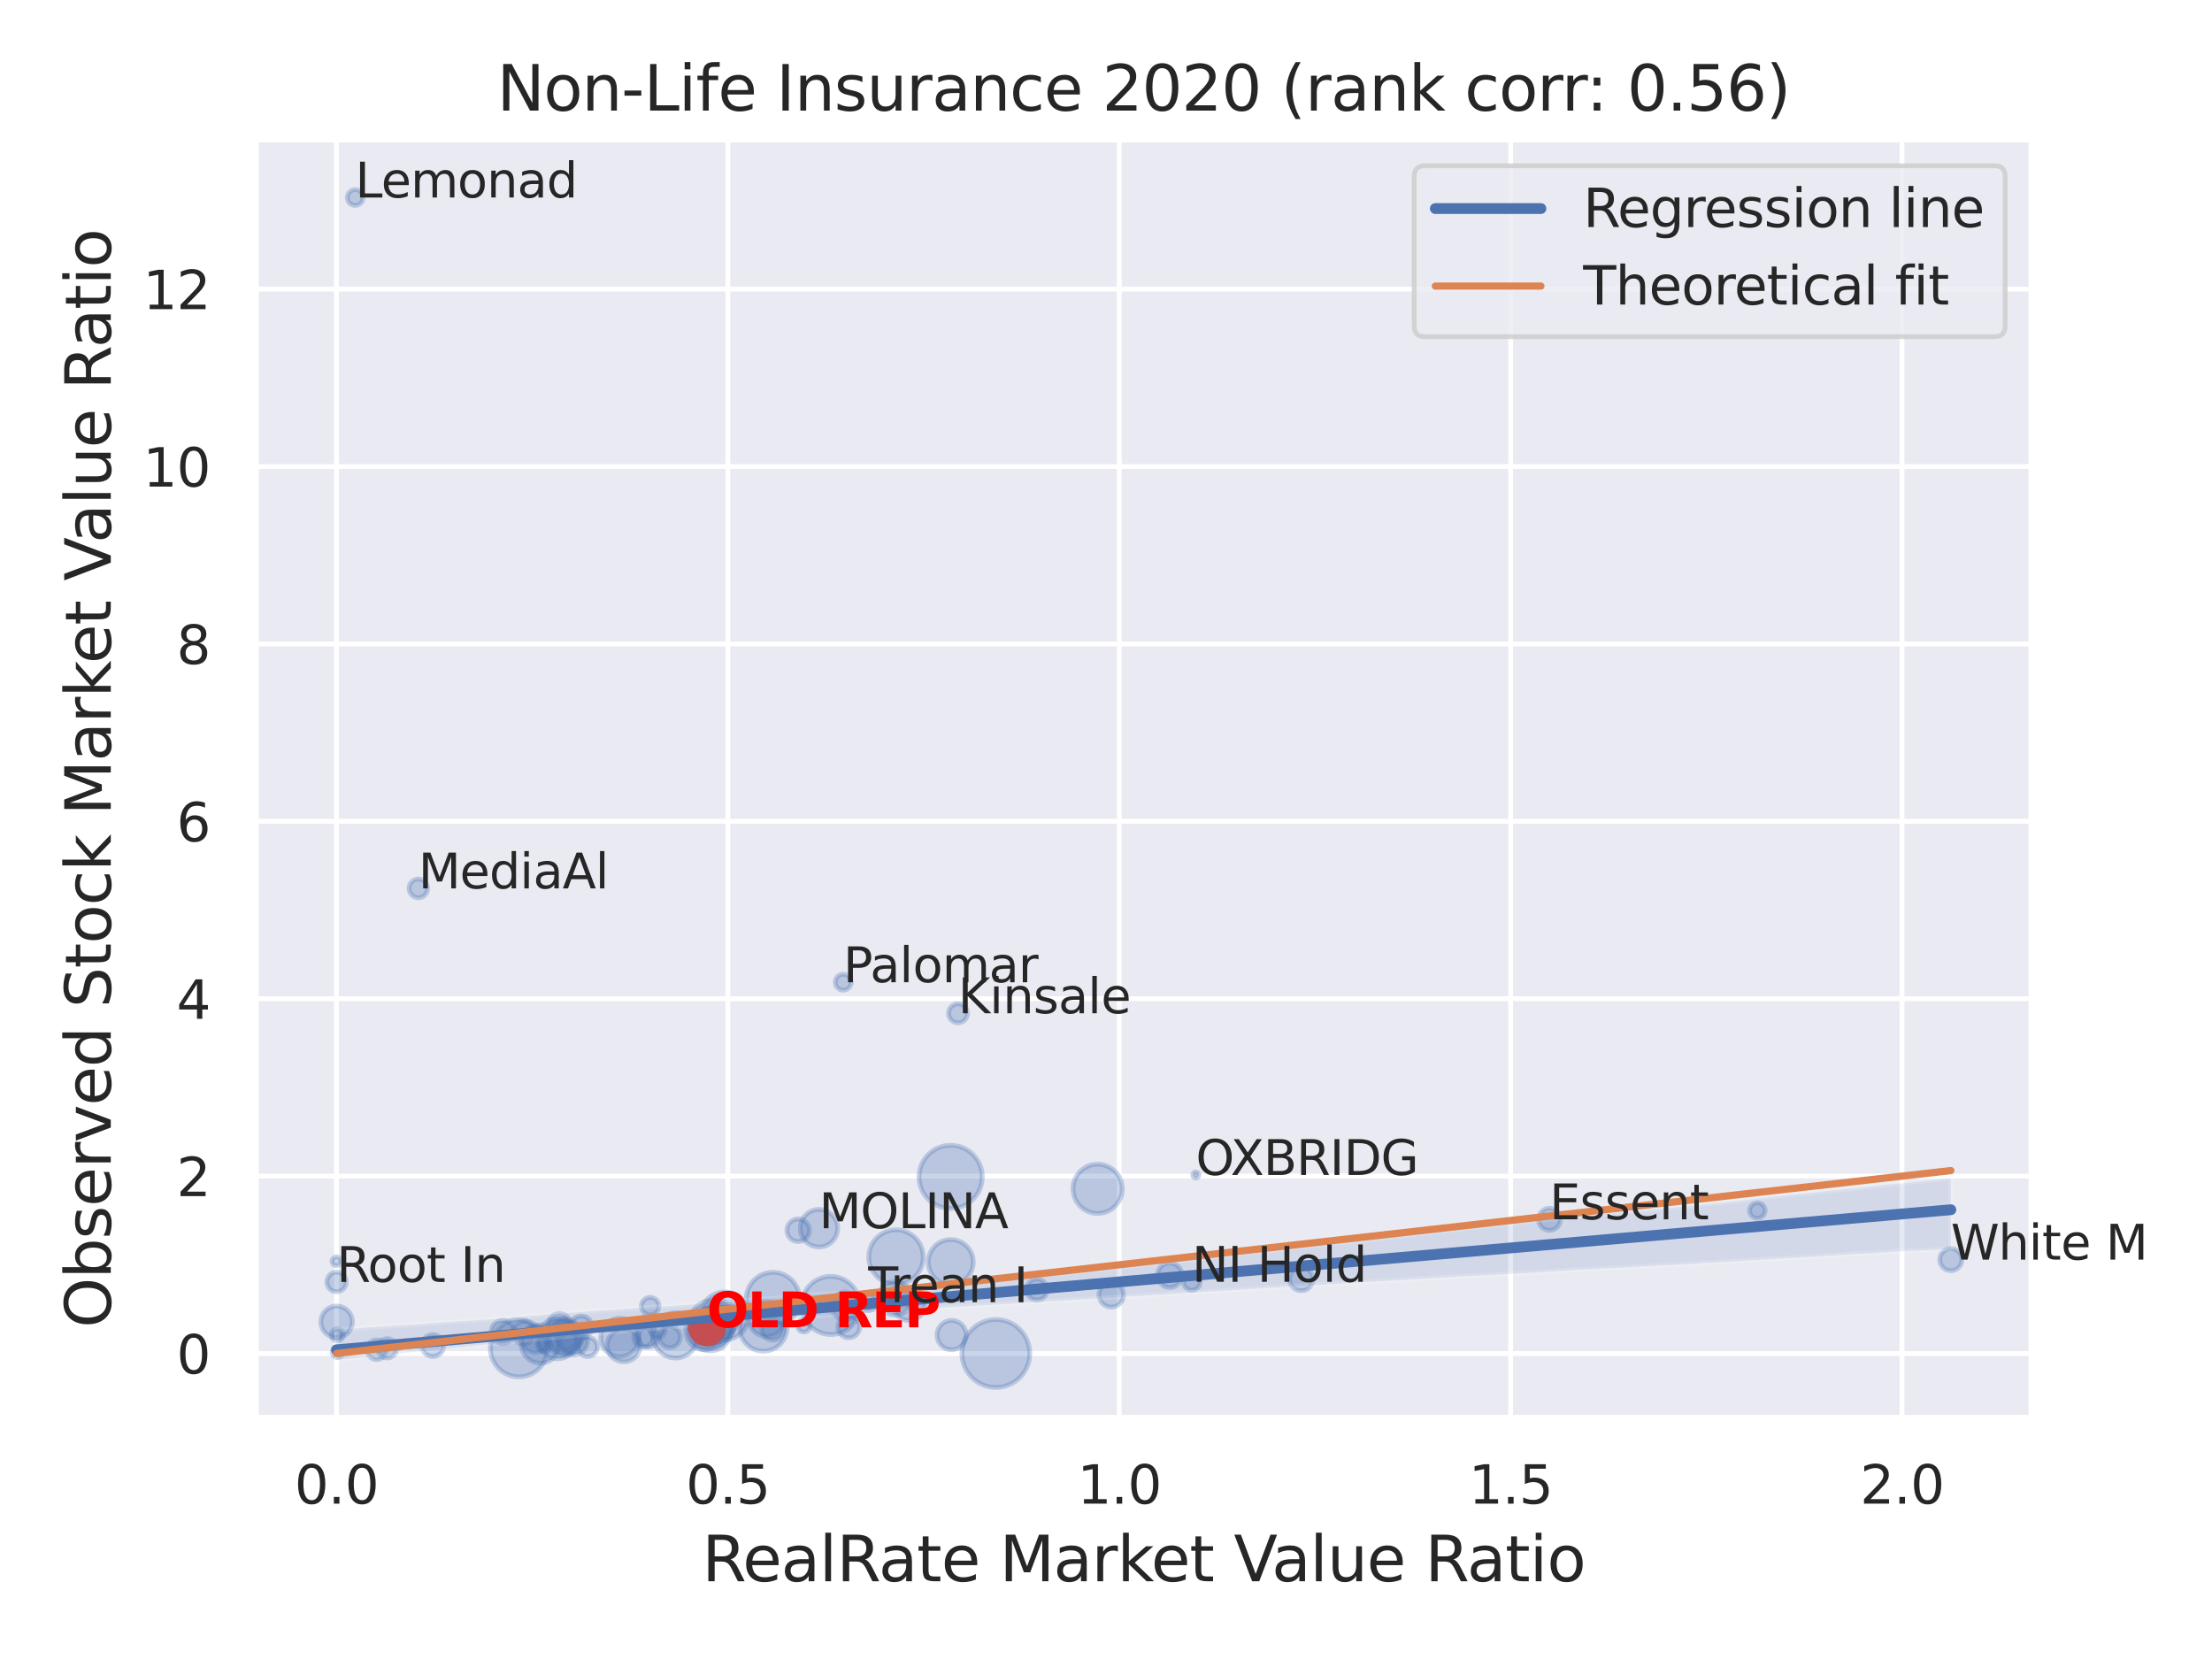 <?xml version="1.0" encoding="utf-8" standalone="no"?>
<!DOCTYPE svg PUBLIC "-//W3C//DTD SVG 1.1//EN"
  "http://www.w3.org/Graphics/SVG/1.1/DTD/svg11.dtd">
<svg xmlns:xlink="http://www.w3.org/1999/xlink" width="460.8pt" height="345.6pt" viewBox="0 0 460.8 345.6" xmlns="http://www.w3.org/2000/svg" version="1.1">
 <defs>
  <style type="text/css">*{stroke-linejoin: round; stroke-linecap: butt}</style>
 </defs>
 <g id="figure_1">
  <g id="patch_1">
   <path d="M 0 345.6 
L 460.8 345.6 
L 460.8 0 
L 0 0 
z
" style="fill: #ffffff"/>
  </g>
  <g id="axes_1">
   <g id="patch_2">
    <path d="M 53.28 295.38 
L 423.213 295.38 
L 423.213 29.04 
L 53.28 29.04 
z
" style="fill: #eaeaf2"/>
   </g>
   <g id="matplotlib.axis_1">
    <g id="xtick_1">
     <g id="line2d_1">
      <path d="M 70.095 295.38 
L 70.095 29.04 
" clip-path="url(#p9ff6a3e5d3)" style="fill: none; stroke: #ffffff; stroke-linecap: round"/>
     </g>
     <g id="text_1">
      <!-- 0.0 -->
      <g style="fill: #262626" transform="translate(61.348 313.238) scale(0.11 -0.11)">
       <defs>
        <path id="DejaVuSans-30" d="M 2034 4250 
Q 1547 4250 1301 3770 
Q 1056 3291 1056 2328 
Q 1056 1369 1301 889 
Q 1547 409 2034 409 
Q 2525 409 2770 889 
Q 3016 1369 3016 2328 
Q 3016 3291 2770 3770 
Q 2525 4250 2034 4250 
z
M 2034 4750 
Q 2819 4750 3233 4129 
Q 3647 3509 3647 2328 
Q 3647 1150 3233 529 
Q 2819 -91 2034 -91 
Q 1250 -91 836 529 
Q 422 1150 422 2328 
Q 422 3509 836 4129 
Q 1250 4750 2034 4750 
z
" transform="scale(0.016)"/>
        <path id="DejaVuSans-2e" d="M 684 794 
L 1344 794 
L 1344 0 
L 684 0 
L 684 794 
z
" transform="scale(0.016)"/>
       </defs>
       <use xlink:href="#DejaVuSans-30"/>
       <use xlink:href="#DejaVuSans-2e" x="63.623"/>
       <use xlink:href="#DejaVuSans-30" x="95.41"/>
      </g>
     </g>
    </g>
    <g id="xtick_2">
     <g id="line2d_2">
      <path d="M 151.629 295.38 
L 151.629 29.04 
" clip-path="url(#p9ff6a3e5d3)" style="fill: none; stroke: #ffffff; stroke-linecap: round"/>
     </g>
     <g id="text_2">
      <!-- 0.5 -->
      <g style="fill: #262626" transform="translate(142.882 313.238) scale(0.11 -0.11)">
       <defs>
        <path id="DejaVuSans-35" d="M 691 4666 
L 3169 4666 
L 3169 4134 
L 1269 4134 
L 1269 2991 
Q 1406 3038 1543 3061 
Q 1681 3084 1819 3084 
Q 2600 3084 3056 2656 
Q 3513 2228 3513 1497 
Q 3513 744 3044 326 
Q 2575 -91 1722 -91 
Q 1428 -91 1123 -41 
Q 819 9 494 109 
L 494 744 
Q 775 591 1075 516 
Q 1375 441 1709 441 
Q 2250 441 2565 725 
Q 2881 1009 2881 1497 
Q 2881 1984 2565 2268 
Q 2250 2553 1709 2553 
Q 1456 2553 1204 2497 
Q 953 2441 691 2322 
L 691 4666 
z
" transform="scale(0.016)"/>
       </defs>
       <use xlink:href="#DejaVuSans-30"/>
       <use xlink:href="#DejaVuSans-2e" x="63.623"/>
       <use xlink:href="#DejaVuSans-35" x="95.41"/>
      </g>
     </g>
    </g>
    <g id="xtick_3">
     <g id="line2d_3">
      <path d="M 233.162 295.38 
L 233.162 29.04 
" clip-path="url(#p9ff6a3e5d3)" style="fill: none; stroke: #ffffff; stroke-linecap: round"/>
     </g>
     <g id="text_3">
      <!-- 1.0 -->
      <g style="fill: #262626" transform="translate(224.415 313.238) scale(0.11 -0.11)">
       <defs>
        <path id="DejaVuSans-31" d="M 794 531 
L 1825 531 
L 1825 4091 
L 703 3866 
L 703 4441 
L 1819 4666 
L 2450 4666 
L 2450 531 
L 3481 531 
L 3481 0 
L 794 0 
L 794 531 
z
" transform="scale(0.016)"/>
       </defs>
       <use xlink:href="#DejaVuSans-31"/>
       <use xlink:href="#DejaVuSans-2e" x="63.623"/>
       <use xlink:href="#DejaVuSans-30" x="95.41"/>
      </g>
     </g>
    </g>
    <g id="xtick_4">
     <g id="line2d_4">
      <path d="M 314.695 295.38 
L 314.695 29.04 
" clip-path="url(#p9ff6a3e5d3)" style="fill: none; stroke: #ffffff; stroke-linecap: round"/>
     </g>
     <g id="text_4">
      <!-- 1.5 -->
      <g style="fill: #262626" transform="translate(305.949 313.238) scale(0.11 -0.11)">
       <use xlink:href="#DejaVuSans-31"/>
       <use xlink:href="#DejaVuSans-2e" x="63.623"/>
       <use xlink:href="#DejaVuSans-35" x="95.41"/>
      </g>
     </g>
    </g>
    <g id="xtick_5">
     <g id="line2d_5">
      <path d="M 396.229 295.38 
L 396.229 29.04 
" clip-path="url(#p9ff6a3e5d3)" style="fill: none; stroke: #ffffff; stroke-linecap: round"/>
     </g>
     <g id="text_5">
      <!-- 2.0 -->
      <g style="fill: #262626" transform="translate(387.482 313.238) scale(0.11 -0.11)">
       <defs>
        <path id="DejaVuSans-32" d="M 1228 531 
L 3431 531 
L 3431 0 
L 469 0 
L 469 531 
Q 828 903 1448 1529 
Q 2069 2156 2228 2338 
Q 2531 2678 2651 2914 
Q 2772 3150 2772 3378 
Q 2772 3750 2511 3984 
Q 2250 4219 1831 4219 
Q 1534 4219 1204 4116 
Q 875 4013 500 3803 
L 500 4441 
Q 881 4594 1212 4672 
Q 1544 4750 1819 4750 
Q 2544 4750 2975 4387 
Q 3406 4025 3406 3419 
Q 3406 3131 3298 2873 
Q 3191 2616 2906 2266 
Q 2828 2175 2409 1742 
Q 1991 1309 1228 531 
z
" transform="scale(0.016)"/>
       </defs>
       <use xlink:href="#DejaVuSans-32"/>
       <use xlink:href="#DejaVuSans-2e" x="63.623"/>
       <use xlink:href="#DejaVuSans-30" x="95.41"/>
      </g>
     </g>
    </g>
    <g id="text_6">
     <!-- RealRate Market Value Ratio -->
     <g style="fill: #262626" transform="translate(146.26 329.404) scale(0.13 -0.13)">
      <defs>
       <path id="DejaVuSans-52" d="M 2841 2188 
Q 3044 2119 3236 1894 
Q 3428 1669 3622 1275 
L 4263 0 
L 3584 0 
L 2988 1197 
Q 2756 1666 2539 1819 
Q 2322 1972 1947 1972 
L 1259 1972 
L 1259 0 
L 628 0 
L 628 4666 
L 2053 4666 
Q 2853 4666 3247 4331 
Q 3641 3997 3641 3322 
Q 3641 2881 3436 2590 
Q 3231 2300 2841 2188 
z
M 1259 4147 
L 1259 2491 
L 2053 2491 
Q 2509 2491 2742 2702 
Q 2975 2913 2975 3322 
Q 2975 3731 2742 3939 
Q 2509 4147 2053 4147 
L 1259 4147 
z
" transform="scale(0.016)"/>
       <path id="DejaVuSans-65" d="M 3597 1894 
L 3597 1613 
L 953 1613 
Q 991 1019 1311 708 
Q 1631 397 2203 397 
Q 2534 397 2845 478 
Q 3156 559 3463 722 
L 3463 178 
Q 3153 47 2828 -22 
Q 2503 -91 2169 -91 
Q 1331 -91 842 396 
Q 353 884 353 1716 
Q 353 2575 817 3079 
Q 1281 3584 2069 3584 
Q 2775 3584 3186 3129 
Q 3597 2675 3597 1894 
z
M 3022 2063 
Q 3016 2534 2758 2815 
Q 2500 3097 2075 3097 
Q 1594 3097 1305 2825 
Q 1016 2553 972 2059 
L 3022 2063 
z
" transform="scale(0.016)"/>
       <path id="DejaVuSans-61" d="M 2194 1759 
Q 1497 1759 1228 1600 
Q 959 1441 959 1056 
Q 959 750 1161 570 
Q 1363 391 1709 391 
Q 2188 391 2477 730 
Q 2766 1069 2766 1631 
L 2766 1759 
L 2194 1759 
z
M 3341 1997 
L 3341 0 
L 2766 0 
L 2766 531 
Q 2569 213 2275 61 
Q 1981 -91 1556 -91 
Q 1019 -91 701 211 
Q 384 513 384 1019 
Q 384 1609 779 1909 
Q 1175 2209 1959 2209 
L 2766 2209 
L 2766 2266 
Q 2766 2663 2505 2880 
Q 2244 3097 1772 3097 
Q 1472 3097 1187 3025 
Q 903 2953 641 2809 
L 641 3341 
Q 956 3463 1253 3523 
Q 1550 3584 1831 3584 
Q 2591 3584 2966 3190 
Q 3341 2797 3341 1997 
z
" transform="scale(0.016)"/>
       <path id="DejaVuSans-6c" d="M 603 4863 
L 1178 4863 
L 1178 0 
L 603 0 
L 603 4863 
z
" transform="scale(0.016)"/>
       <path id="DejaVuSans-74" d="M 1172 4494 
L 1172 3500 
L 2356 3500 
L 2356 3053 
L 1172 3053 
L 1172 1153 
Q 1172 725 1289 603 
Q 1406 481 1766 481 
L 2356 481 
L 2356 0 
L 1766 0 
Q 1100 0 847 248 
Q 594 497 594 1153 
L 594 3053 
L 172 3053 
L 172 3500 
L 594 3500 
L 594 4494 
L 1172 4494 
z
" transform="scale(0.016)"/>
       <path id="DejaVuSans-20" transform="scale(0.016)"/>
       <path id="DejaVuSans-4d" d="M 628 4666 
L 1569 4666 
L 2759 1491 
L 3956 4666 
L 4897 4666 
L 4897 0 
L 4281 0 
L 4281 4097 
L 3078 897 
L 2444 897 
L 1241 4097 
L 1241 0 
L 628 0 
L 628 4666 
z
" transform="scale(0.016)"/>
       <path id="DejaVuSans-72" d="M 2631 2963 
Q 2534 3019 2420 3045 
Q 2306 3072 2169 3072 
Q 1681 3072 1420 2755 
Q 1159 2438 1159 1844 
L 1159 0 
L 581 0 
L 581 3500 
L 1159 3500 
L 1159 2956 
Q 1341 3275 1631 3429 
Q 1922 3584 2338 3584 
Q 2397 3584 2469 3576 
Q 2541 3569 2628 3553 
L 2631 2963 
z
" transform="scale(0.016)"/>
       <path id="DejaVuSans-6b" d="M 581 4863 
L 1159 4863 
L 1159 1991 
L 2875 3500 
L 3609 3500 
L 1753 1863 
L 3688 0 
L 2938 0 
L 1159 1709 
L 1159 0 
L 581 0 
L 581 4863 
z
" transform="scale(0.016)"/>
       <path id="DejaVuSans-56" d="M 1831 0 
L 50 4666 
L 709 4666 
L 2188 738 
L 3669 4666 
L 4325 4666 
L 2547 0 
L 1831 0 
z
" transform="scale(0.016)"/>
       <path id="DejaVuSans-75" d="M 544 1381 
L 544 3500 
L 1119 3500 
L 1119 1403 
Q 1119 906 1312 657 
Q 1506 409 1894 409 
Q 2359 409 2629 706 
Q 2900 1003 2900 1516 
L 2900 3500 
L 3475 3500 
L 3475 0 
L 2900 0 
L 2900 538 
Q 2691 219 2414 64 
Q 2138 -91 1772 -91 
Q 1169 -91 856 284 
Q 544 659 544 1381 
z
M 1991 3584 
L 1991 3584 
z
" transform="scale(0.016)"/>
       <path id="DejaVuSans-69" d="M 603 3500 
L 1178 3500 
L 1178 0 
L 603 0 
L 603 3500 
z
M 603 4863 
L 1178 4863 
L 1178 4134 
L 603 4134 
L 603 4863 
z
" transform="scale(0.016)"/>
       <path id="DejaVuSans-6f" d="M 1959 3097 
Q 1497 3097 1228 2736 
Q 959 2375 959 1747 
Q 959 1119 1226 758 
Q 1494 397 1959 397 
Q 2419 397 2687 759 
Q 2956 1122 2956 1747 
Q 2956 2369 2687 2733 
Q 2419 3097 1959 3097 
z
M 1959 3584 
Q 2709 3584 3137 3096 
Q 3566 2609 3566 1747 
Q 3566 888 3137 398 
Q 2709 -91 1959 -91 
Q 1206 -91 779 398 
Q 353 888 353 1747 
Q 353 2609 779 3096 
Q 1206 3584 1959 3584 
z
" transform="scale(0.016)"/>
      </defs>
      <use xlink:href="#DejaVuSans-52"/>
      <use xlink:href="#DejaVuSans-65" x="64.982"/>
      <use xlink:href="#DejaVuSans-61" x="126.506"/>
      <use xlink:href="#DejaVuSans-6c" x="187.785"/>
      <use xlink:href="#DejaVuSans-52" x="215.568"/>
      <use xlink:href="#DejaVuSans-61" x="282.801"/>
      <use xlink:href="#DejaVuSans-74" x="344.08"/>
      <use xlink:href="#DejaVuSans-65" x="383.289"/>
      <use xlink:href="#DejaVuSans-20" x="444.812"/>
      <use xlink:href="#DejaVuSans-4d" x="476.6"/>
      <use xlink:href="#DejaVuSans-61" x="562.879"/>
      <use xlink:href="#DejaVuSans-72" x="624.158"/>
      <use xlink:href="#DejaVuSans-6b" x="665.271"/>
      <use xlink:href="#DejaVuSans-65" x="719.557"/>
      <use xlink:href="#DejaVuSans-74" x="781.08"/>
      <use xlink:href="#DejaVuSans-20" x="820.289"/>
      <use xlink:href="#DejaVuSans-56" x="852.076"/>
      <use xlink:href="#DejaVuSans-61" x="912.734"/>
      <use xlink:href="#DejaVuSans-6c" x="974.014"/>
      <use xlink:href="#DejaVuSans-75" x="1001.797"/>
      <use xlink:href="#DejaVuSans-65" x="1065.176"/>
      <use xlink:href="#DejaVuSans-20" x="1126.699"/>
      <use xlink:href="#DejaVuSans-52" x="1158.486"/>
      <use xlink:href="#DejaVuSans-61" x="1225.719"/>
      <use xlink:href="#DejaVuSans-74" x="1286.998"/>
      <use xlink:href="#DejaVuSans-69" x="1326.207"/>
      <use xlink:href="#DejaVuSans-6f" x="1353.99"/>
     </g>
    </g>
   </g>
   <g id="matplotlib.axis_2">
    <g id="ytick_1">
     <g id="line2d_6">
      <path d="M 53.28 281.959 
L 423.213 281.959 
" clip-path="url(#p9ff6a3e5d3)" style="fill: none; stroke: #ffffff; stroke-linecap: round"/>
     </g>
     <g id="text_7">
      <!-- 0 -->
      <g style="fill: #262626" transform="translate(36.781 286.138) scale(0.11 -0.11)">
       <use xlink:href="#DejaVuSans-30"/>
      </g>
     </g>
    </g>
    <g id="ytick_2">
     <g id="line2d_7">
      <path d="M 53.28 245.003 
L 423.213 245.003 
" clip-path="url(#p9ff6a3e5d3)" style="fill: none; stroke: #ffffff; stroke-linecap: round"/>
     </g>
     <g id="text_8">
      <!-- 2 -->
      <g style="fill: #262626" transform="translate(36.781 249.182) scale(0.11 -0.11)">
       <use xlink:href="#DejaVuSans-32"/>
      </g>
     </g>
    </g>
    <g id="ytick_3">
     <g id="line2d_8">
      <path d="M 53.28 208.048 
L 423.213 208.048 
" clip-path="url(#p9ff6a3e5d3)" style="fill: none; stroke: #ffffff; stroke-linecap: round"/>
     </g>
     <g id="text_9">
      <!-- 4 -->
      <g style="fill: #262626" transform="translate(36.781 212.227) scale(0.11 -0.11)">
       <defs>
        <path id="DejaVuSans-34" d="M 2419 4116 
L 825 1625 
L 2419 1625 
L 2419 4116 
z
M 2253 4666 
L 3047 4666 
L 3047 1625 
L 3713 1625 
L 3713 1100 
L 3047 1100 
L 3047 0 
L 2419 0 
L 2419 1100 
L 313 1100 
L 313 1709 
L 2253 4666 
z
" transform="scale(0.016)"/>
       </defs>
       <use xlink:href="#DejaVuSans-34"/>
      </g>
     </g>
    </g>
    <g id="ytick_4">
     <g id="line2d_9">
      <path d="M 53.28 171.092 
L 423.213 171.092 
" clip-path="url(#p9ff6a3e5d3)" style="fill: none; stroke: #ffffff; stroke-linecap: round"/>
     </g>
     <g id="text_10">
      <!-- 6 -->
      <g style="fill: #262626" transform="translate(36.781 175.271) scale(0.11 -0.11)">
       <defs>
        <path id="DejaVuSans-36" d="M 2113 2584 
Q 1688 2584 1439 2293 
Q 1191 2003 1191 1497 
Q 1191 994 1439 701 
Q 1688 409 2113 409 
Q 2538 409 2786 701 
Q 3034 994 3034 1497 
Q 3034 2003 2786 2293 
Q 2538 2584 2113 2584 
z
M 3366 4563 
L 3366 3988 
Q 3128 4100 2886 4159 
Q 2644 4219 2406 4219 
Q 1781 4219 1451 3797 
Q 1122 3375 1075 2522 
Q 1259 2794 1537 2939 
Q 1816 3084 2150 3084 
Q 2853 3084 3261 2657 
Q 3669 2231 3669 1497 
Q 3669 778 3244 343 
Q 2819 -91 2113 -91 
Q 1303 -91 875 529 
Q 447 1150 447 2328 
Q 447 3434 972 4092 
Q 1497 4750 2381 4750 
Q 2619 4750 2861 4703 
Q 3103 4656 3366 4563 
z
" transform="scale(0.016)"/>
       </defs>
       <use xlink:href="#DejaVuSans-36"/>
      </g>
     </g>
    </g>
    <g id="ytick_5">
     <g id="line2d_10">
      <path d="M 53.28 134.137 
L 423.213 134.137 
" clip-path="url(#p9ff6a3e5d3)" style="fill: none; stroke: #ffffff; stroke-linecap: round"/>
     </g>
     <g id="text_11">
      <!-- 8 -->
      <g style="fill: #262626" transform="translate(36.781 138.316) scale(0.11 -0.11)">
       <defs>
        <path id="DejaVuSans-38" d="M 2034 2216 
Q 1584 2216 1326 1975 
Q 1069 1734 1069 1313 
Q 1069 891 1326 650 
Q 1584 409 2034 409 
Q 2484 409 2743 651 
Q 3003 894 3003 1313 
Q 3003 1734 2745 1975 
Q 2488 2216 2034 2216 
z
M 1403 2484 
Q 997 2584 770 2862 
Q 544 3141 544 3541 
Q 544 4100 942 4425 
Q 1341 4750 2034 4750 
Q 2731 4750 3128 4425 
Q 3525 4100 3525 3541 
Q 3525 3141 3298 2862 
Q 3072 2584 2669 2484 
Q 3125 2378 3379 2068 
Q 3634 1759 3634 1313 
Q 3634 634 3220 271 
Q 2806 -91 2034 -91 
Q 1263 -91 848 271 
Q 434 634 434 1313 
Q 434 1759 690 2068 
Q 947 2378 1403 2484 
z
M 1172 3481 
Q 1172 3119 1398 2916 
Q 1625 2713 2034 2713 
Q 2441 2713 2670 2916 
Q 2900 3119 2900 3481 
Q 2900 3844 2670 4047 
Q 2441 4250 2034 4250 
Q 1625 4250 1398 4047 
Q 1172 3844 1172 3481 
z
" transform="scale(0.016)"/>
       </defs>
       <use xlink:href="#DejaVuSans-38"/>
      </g>
     </g>
    </g>
    <g id="ytick_6">
     <g id="line2d_11">
      <path d="M 53.28 97.181 
L 423.213 97.181 
" clip-path="url(#p9ff6a3e5d3)" style="fill: none; stroke: #ffffff; stroke-linecap: round"/>
     </g>
     <g id="text_12">
      <!-- 10 -->
      <g style="fill: #262626" transform="translate(29.782 101.36) scale(0.11 -0.11)">
       <use xlink:href="#DejaVuSans-31"/>
       <use xlink:href="#DejaVuSans-30" x="63.623"/>
      </g>
     </g>
    </g>
    <g id="ytick_7">
     <g id="line2d_12">
      <path d="M 53.28 60.226 
L 423.213 60.226 
" clip-path="url(#p9ff6a3e5d3)" style="fill: none; stroke: #ffffff; stroke-linecap: round"/>
     </g>
     <g id="text_13">
      <!-- 12 -->
      <g style="fill: #262626" transform="translate(29.782 64.405) scale(0.11 -0.11)">
       <use xlink:href="#DejaVuSans-31"/>
       <use xlink:href="#DejaVuSans-32" x="63.623"/>
      </g>
     </g>
    </g>
    <g id="text_14">
     <!-- Observed Stock Market Value Ratio -->
     <g style="fill: #262626" transform="translate(23.079 276.612) rotate(-90) scale(0.13 -0.13)">
      <defs>
       <path id="DejaVuSans-4f" d="M 2522 4238 
Q 1834 4238 1429 3725 
Q 1025 3213 1025 2328 
Q 1025 1447 1429 934 
Q 1834 422 2522 422 
Q 3209 422 3611 934 
Q 4013 1447 4013 2328 
Q 4013 3213 3611 3725 
Q 3209 4238 2522 4238 
z
M 2522 4750 
Q 3503 4750 4090 4092 
Q 4678 3434 4678 2328 
Q 4678 1225 4090 567 
Q 3503 -91 2522 -91 
Q 1538 -91 948 565 
Q 359 1222 359 2328 
Q 359 3434 948 4092 
Q 1538 4750 2522 4750 
z
" transform="scale(0.016)"/>
       <path id="DejaVuSans-62" d="M 3116 1747 
Q 3116 2381 2855 2742 
Q 2594 3103 2138 3103 
Q 1681 3103 1420 2742 
Q 1159 2381 1159 1747 
Q 1159 1113 1420 752 
Q 1681 391 2138 391 
Q 2594 391 2855 752 
Q 3116 1113 3116 1747 
z
M 1159 2969 
Q 1341 3281 1617 3432 
Q 1894 3584 2278 3584 
Q 2916 3584 3314 3078 
Q 3713 2572 3713 1747 
Q 3713 922 3314 415 
Q 2916 -91 2278 -91 
Q 1894 -91 1617 61 
Q 1341 213 1159 525 
L 1159 0 
L 581 0 
L 581 4863 
L 1159 4863 
L 1159 2969 
z
" transform="scale(0.016)"/>
       <path id="DejaVuSans-73" d="M 2834 3397 
L 2834 2853 
Q 2591 2978 2328 3040 
Q 2066 3103 1784 3103 
Q 1356 3103 1142 2972 
Q 928 2841 928 2578 
Q 928 2378 1081 2264 
Q 1234 2150 1697 2047 
L 1894 2003 
Q 2506 1872 2764 1633 
Q 3022 1394 3022 966 
Q 3022 478 2636 193 
Q 2250 -91 1575 -91 
Q 1294 -91 989 -36 
Q 684 19 347 128 
L 347 722 
Q 666 556 975 473 
Q 1284 391 1588 391 
Q 1994 391 2212 530 
Q 2431 669 2431 922 
Q 2431 1156 2273 1281 
Q 2116 1406 1581 1522 
L 1381 1569 
Q 847 1681 609 1914 
Q 372 2147 372 2553 
Q 372 3047 722 3315 
Q 1072 3584 1716 3584 
Q 2034 3584 2315 3537 
Q 2597 3491 2834 3397 
z
" transform="scale(0.016)"/>
       <path id="DejaVuSans-76" d="M 191 3500 
L 800 3500 
L 1894 563 
L 2988 3500 
L 3597 3500 
L 2284 0 
L 1503 0 
L 191 3500 
z
" transform="scale(0.016)"/>
       <path id="DejaVuSans-64" d="M 2906 2969 
L 2906 4863 
L 3481 4863 
L 3481 0 
L 2906 0 
L 2906 525 
Q 2725 213 2448 61 
Q 2172 -91 1784 -91 
Q 1150 -91 751 415 
Q 353 922 353 1747 
Q 353 2572 751 3078 
Q 1150 3584 1784 3584 
Q 2172 3584 2448 3432 
Q 2725 3281 2906 2969 
z
M 947 1747 
Q 947 1113 1208 752 
Q 1469 391 1925 391 
Q 2381 391 2643 752 
Q 2906 1113 2906 1747 
Q 2906 2381 2643 2742 
Q 2381 3103 1925 3103 
Q 1469 3103 1208 2742 
Q 947 2381 947 1747 
z
" transform="scale(0.016)"/>
       <path id="DejaVuSans-53" d="M 3425 4513 
L 3425 3897 
Q 3066 4069 2747 4153 
Q 2428 4238 2131 4238 
Q 1616 4238 1336 4038 
Q 1056 3838 1056 3469 
Q 1056 3159 1242 3001 
Q 1428 2844 1947 2747 
L 2328 2669 
Q 3034 2534 3370 2195 
Q 3706 1856 3706 1288 
Q 3706 609 3251 259 
Q 2797 -91 1919 -91 
Q 1588 -91 1214 -16 
Q 841 59 441 206 
L 441 856 
Q 825 641 1194 531 
Q 1563 422 1919 422 
Q 2459 422 2753 634 
Q 3047 847 3047 1241 
Q 3047 1584 2836 1778 
Q 2625 1972 2144 2069 
L 1759 2144 
Q 1053 2284 737 2584 
Q 422 2884 422 3419 
Q 422 4038 858 4394 
Q 1294 4750 2059 4750 
Q 2388 4750 2728 4690 
Q 3069 4631 3425 4513 
z
" transform="scale(0.016)"/>
       <path id="DejaVuSans-63" d="M 3122 3366 
L 3122 2828 
Q 2878 2963 2633 3030 
Q 2388 3097 2138 3097 
Q 1578 3097 1268 2742 
Q 959 2388 959 1747 
Q 959 1106 1268 751 
Q 1578 397 2138 397 
Q 2388 397 2633 464 
Q 2878 531 3122 666 
L 3122 134 
Q 2881 22 2623 -34 
Q 2366 -91 2075 -91 
Q 1284 -91 818 406 
Q 353 903 353 1747 
Q 353 2603 823 3093 
Q 1294 3584 2113 3584 
Q 2378 3584 2631 3529 
Q 2884 3475 3122 3366 
z
" transform="scale(0.016)"/>
      </defs>
      <use xlink:href="#DejaVuSans-4f"/>
      <use xlink:href="#DejaVuSans-62" x="78.711"/>
      <use xlink:href="#DejaVuSans-73" x="142.188"/>
      <use xlink:href="#DejaVuSans-65" x="194.287"/>
      <use xlink:href="#DejaVuSans-72" x="255.811"/>
      <use xlink:href="#DejaVuSans-76" x="296.924"/>
      <use xlink:href="#DejaVuSans-65" x="356.104"/>
      <use xlink:href="#DejaVuSans-64" x="417.627"/>
      <use xlink:href="#DejaVuSans-20" x="481.104"/>
      <use xlink:href="#DejaVuSans-53" x="512.891"/>
      <use xlink:href="#DejaVuSans-74" x="576.367"/>
      <use xlink:href="#DejaVuSans-6f" x="615.576"/>
      <use xlink:href="#DejaVuSans-63" x="676.758"/>
      <use xlink:href="#DejaVuSans-6b" x="731.738"/>
      <use xlink:href="#DejaVuSans-20" x="789.648"/>
      <use xlink:href="#DejaVuSans-4d" x="821.436"/>
      <use xlink:href="#DejaVuSans-61" x="907.715"/>
      <use xlink:href="#DejaVuSans-72" x="968.994"/>
      <use xlink:href="#DejaVuSans-6b" x="1010.107"/>
      <use xlink:href="#DejaVuSans-65" x="1064.393"/>
      <use xlink:href="#DejaVuSans-74" x="1125.916"/>
      <use xlink:href="#DejaVuSans-20" x="1165.125"/>
      <use xlink:href="#DejaVuSans-56" x="1196.912"/>
      <use xlink:href="#DejaVuSans-61" x="1257.57"/>
      <use xlink:href="#DejaVuSans-6c" x="1318.85"/>
      <use xlink:href="#DejaVuSans-75" x="1346.633"/>
      <use xlink:href="#DejaVuSans-65" x="1410.012"/>
      <use xlink:href="#DejaVuSans-20" x="1471.535"/>
      <use xlink:href="#DejaVuSans-52" x="1503.322"/>
      <use xlink:href="#DejaVuSans-61" x="1570.555"/>
      <use xlink:href="#DejaVuSans-74" x="1631.834"/>
      <use xlink:href="#DejaVuSans-69" x="1671.043"/>
      <use xlink:href="#DejaVuSans-6f" x="1698.826"/>
     </g>
    </g>
   </g>
   <g id="PathCollection_1">
    <path d="M 140.711 282.895 
C 141.957 282.895 143.153 282.4 144.034 281.519 
C 144.916 280.637 145.411 279.442 145.411 278.195 
C 145.411 276.949 144.916 275.754 144.034 274.872 
C 143.153 273.991 141.957 273.496 140.711 273.496 
C 139.465 273.496 138.269 273.991 137.388 274.872 
C 136.507 275.754 136.011 276.949 136.011 278.195 
C 136.011 279.442 136.507 280.637 137.388 281.519 
C 138.269 282.4 139.465 282.895 140.711 282.895 
z
" clip-path="url(#p9ff6a3e5d3)" style="fill: #4c72b0; fill-opacity: 0.3; stroke: #4c72b0; stroke-opacity: 0.3"/>
    <path d="M 108.104 286.824 
C 109.681 286.824 111.193 286.197 112.309 285.082 
C 113.424 283.967 114.05 282.455 114.05 280.878 
C 114.05 279.301 113.424 277.788 112.309 276.673 
C 111.193 275.558 109.681 274.931 108.104 274.931 
C 106.527 274.931 105.014 275.558 103.899 276.673 
C 102.784 277.788 102.157 279.301 102.157 280.878 
C 102.157 282.455 102.784 283.967 103.899 285.082 
C 105.014 286.197 106.527 286.824 108.104 286.824 
z
" clip-path="url(#p9ff6a3e5d3)" style="fill: #4c72b0; fill-opacity: 0.3; stroke: #4c72b0; stroke-opacity: 0.3"/>
    <path d="M 186.447 273.954 
C 187.373 273.954 188.26 273.586 188.915 272.931 
C 189.569 272.277 189.937 271.389 189.937 270.464 
C 189.937 269.538 189.569 268.65 188.915 267.996 
C 188.26 267.341 187.373 266.974 186.447 266.974 
C 185.522 266.974 184.634 267.341 183.979 267.996 
C 183.325 268.65 182.957 269.538 182.957 270.464 
C 182.957 271.389 183.325 272.277 183.979 272.931 
C 184.634 273.586 185.522 273.954 186.447 273.954 
z
" clip-path="url(#p9ff6a3e5d3)" style="fill: #4c72b0; fill-opacity: 0.3; stroke: #4c72b0; stroke-opacity: 0.3"/>
    <path d="M 129.124 282.61 
C 130.184 282.61 131.2 282.19 131.949 281.441 
C 132.698 280.691 133.118 279.675 133.118 278.616 
C 133.118 277.557 132.698 276.541 131.949 275.792 
C 131.2 275.043 130.184 274.622 129.124 274.622 
C 128.065 274.622 127.049 275.043 126.3 275.792 
C 125.551 276.541 125.13 277.557 125.13 278.616 
C 125.13 279.675 125.551 280.691 126.3 281.441 
C 127.049 282.19 128.065 282.61 129.124 282.61 
z
" clip-path="url(#p9ff6a3e5d3)" style="fill: #4c72b0; fill-opacity: 0.3; stroke: #4c72b0; stroke-opacity: 0.3"/>
    <path d="M 137.011 278.719 
C 137.416 278.719 137.805 278.558 138.092 278.271 
C 138.378 277.984 138.539 277.595 138.539 277.19 
C 138.539 276.784 138.378 276.396 138.092 276.109 
C 137.805 275.822 137.416 275.661 137.011 275.661 
C 136.605 275.661 136.216 275.822 135.93 276.109 
C 135.643 276.396 135.482 276.784 135.482 277.19 
C 135.482 277.595 135.643 277.984 135.93 278.271 
C 136.216 278.558 136.605 278.719 137.011 278.719 
z
" clip-path="url(#p9ff6a3e5d3)" style="fill: #4c72b0; fill-opacity: 0.3; stroke: #4c72b0; stroke-opacity: 0.3"/>
    <path d="M 228.657 252.781 
C 230.018 252.781 231.323 252.24 232.285 251.278 
C 233.248 250.316 233.788 249.011 233.788 247.65 
C 233.788 246.289 233.248 244.984 232.285 244.022 
C 231.323 243.06 230.018 242.519 228.657 242.519 
C 227.297 242.519 225.991 243.06 225.029 244.022 
C 224.067 244.984 223.526 246.289 223.526 247.65 
C 223.526 249.011 224.067 250.316 225.029 251.278 
C 225.991 252.24 227.297 252.781 228.657 252.781 
z
" clip-path="url(#p9ff6a3e5d3)" style="fill: #4c72b0; fill-opacity: 0.3; stroke: #4c72b0; stroke-opacity: 0.3"/>
    <path d="M 116.173 283.052 
C 117.279 283.052 118.341 282.613 119.123 281.83 
C 119.906 281.048 120.345 279.986 120.345 278.88 
C 120.345 277.773 119.906 276.712 119.123 275.929 
C 118.341 275.147 117.279 274.707 116.173 274.707 
C 115.066 274.707 114.005 275.147 113.222 275.929 
C 112.44 276.712 112 277.773 112 278.88 
C 112 279.986 112.44 281.048 113.222 281.83 
C 114.005 282.613 115.066 283.052 116.173 283.052 
z
" clip-path="url(#p9ff6a3e5d3)" style="fill: #4c72b0; fill-opacity: 0.3; stroke: #4c72b0; stroke-opacity: 0.3"/>
    <path d="M 176.101 274.941 
C 176.872 274.941 177.61 274.634 178.155 274.09 
C 178.7 273.545 179.006 272.806 179.006 272.036 
C 179.006 271.266 178.7 270.527 178.155 269.982 
C 177.61 269.437 176.872 269.131 176.101 269.131 
C 175.331 269.131 174.592 269.437 174.047 269.982 
C 173.503 270.527 173.197 271.266 173.197 272.036 
C 173.197 272.806 173.503 273.545 174.047 274.09 
C 174.592 274.634 175.331 274.941 176.101 274.941 
z
" clip-path="url(#p9ff6a3e5d3)" style="fill: #4c72b0; fill-opacity: 0.3; stroke: #4c72b0; stroke-opacity: 0.3"/>
    <path d="M 147.271 279.954 
C 148.186 279.954 149.064 279.59 149.712 278.942 
C 150.359 278.295 150.723 277.417 150.723 276.501 
C 150.723 275.585 150.359 274.707 149.712 274.06 
C 149.064 273.412 148.186 273.049 147.271 273.049 
C 146.355 273.049 145.477 273.412 144.829 274.06 
C 144.182 274.707 143.818 275.585 143.818 276.501 
C 143.818 277.417 144.182 278.295 144.829 278.942 
C 145.477 279.59 146.355 279.954 147.271 279.954 
z
" clip-path="url(#p9ff6a3e5d3)" style="fill: #4c72b0; fill-opacity: 0.3; stroke: #4c72b0; stroke-opacity: 0.3"/>
    <path d="M 198.063 267.601 
C 199.306 267.601 200.5 267.107 201.379 266.227 
C 202.259 265.348 202.753 264.154 202.753 262.91 
C 202.753 261.666 202.259 260.473 201.379 259.594 
C 200.5 258.714 199.306 258.22 198.063 258.22 
C 196.819 258.22 195.625 258.714 194.746 259.594 
C 193.866 260.473 193.372 261.666 193.372 262.91 
C 193.372 264.154 193.866 265.348 194.746 266.227 
C 195.625 267.107 196.819 267.601 198.063 267.601 
z
" clip-path="url(#p9ff6a3e5d3)" style="fill: #4c72b0; fill-opacity: 0.3; stroke: #4c72b0; stroke-opacity: 0.3"/>
    <path d="M 166.279 258.651 
C 166.906 258.651 167.506 258.402 167.949 257.959 
C 168.392 257.516 168.64 256.916 168.64 256.29 
C 168.64 255.664 168.392 255.063 167.949 254.62 
C 167.506 254.178 166.906 253.929 166.279 253.929 
C 165.653 253.929 165.053 254.178 164.61 254.62 
C 164.167 255.063 163.919 255.664 163.919 256.29 
C 163.919 256.916 164.167 257.516 164.61 257.959 
C 165.053 258.402 165.653 258.651 166.279 258.651 
z
" clip-path="url(#p9ff6a3e5d3)" style="fill: #4c72b0; fill-opacity: 0.3; stroke: #4c72b0; stroke-opacity: 0.3"/>
    <path d="M 148.332 280.353 
C 149.581 280.353 150.778 279.857 151.661 278.974 
C 152.545 278.091 153.041 276.893 153.041 275.644 
C 153.041 274.396 152.545 273.198 151.661 272.315 
C 150.778 271.432 149.581 270.935 148.332 270.935 
C 147.083 270.935 145.885 271.432 145.002 272.315 
C 144.119 273.198 143.623 274.396 143.623 275.644 
C 143.623 276.893 144.119 278.091 145.002 278.974 
C 145.885 279.857 147.083 280.353 148.332 280.353 
z
" clip-path="url(#p9ff6a3e5d3)" style="fill: #4c72b0; fill-opacity: 0.3; stroke: #4c72b0; stroke-opacity: 0.3"/>
    <path d="M 243.677 268.22 
C 244.356 268.22 245.007 267.95 245.487 267.47 
C 245.967 266.99 246.237 266.339 246.237 265.66 
C 246.237 264.981 245.967 264.33 245.487 263.85 
C 245.007 263.37 244.356 263.1 243.677 263.1 
C 242.998 263.1 242.347 263.37 241.867 263.85 
C 241.387 264.33 241.117 264.981 241.117 265.66 
C 241.117 266.339 241.387 266.99 241.867 267.47 
C 242.347 267.95 242.998 268.22 243.677 268.22 
z
" clip-path="url(#p9ff6a3e5d3)" style="fill: #4c72b0; fill-opacity: 0.3; stroke: #4c72b0; stroke-opacity: 0.3"/>
    <path d="M 70.255 279.326 
C 70.586 279.326 70.903 279.195 71.136 278.962 
C 71.37 278.728 71.501 278.411 71.501 278.081 
C 71.501 277.751 71.37 277.434 71.136 277.2 
C 70.903 276.967 70.586 276.835 70.255 276.835 
C 69.925 276.835 69.608 276.967 69.375 277.2 
C 69.141 277.434 69.01 277.751 69.01 278.081 
C 69.01 278.411 69.141 278.728 69.375 278.962 
C 69.608 279.195 69.925 279.326 70.255 279.326 
z
" clip-path="url(#p9ff6a3e5d3)" style="fill: #4c72b0; fill-opacity: 0.3; stroke: #4c72b0; stroke-opacity: 0.3"/>
    <path d="M 109.127 280.001 
C 109.756 280.001 110.36 279.751 110.805 279.306 
C 111.25 278.861 111.5 278.257 111.5 277.628 
C 111.5 276.998 111.25 276.395 110.805 275.95 
C 110.36 275.505 109.756 275.255 109.127 275.255 
C 108.497 275.255 107.894 275.505 107.449 275.95 
C 107.004 276.395 106.754 276.998 106.754 277.628 
C 106.754 278.257 107.004 278.861 107.449 279.306 
C 107.894 279.751 108.497 280.001 109.127 280.001 
z
" clip-path="url(#p9ff6a3e5d3)" style="fill: #4c72b0; fill-opacity: 0.3; stroke: #4c72b0; stroke-opacity: 0.3"/>
    <path d="M 366.086 253.793 
C 366.516 253.793 366.928 253.622 367.232 253.318 
C 367.536 253.015 367.707 252.602 367.707 252.172 
C 367.707 251.743 367.536 251.33 367.232 251.026 
C 366.928 250.722 366.516 250.552 366.086 250.552 
C 365.656 250.552 365.244 250.722 364.94 251.026 
C 364.636 251.33 364.465 251.743 364.465 252.172 
C 364.465 252.602 364.636 253.015 364.94 253.318 
C 365.244 253.622 365.656 253.793 366.086 253.793 
z
" clip-path="url(#p9ff6a3e5d3)" style="fill: #4c72b0; fill-opacity: 0.3; stroke: #4c72b0; stroke-opacity: 0.3"/>
    <path d="M 198.037 251.757 
C 199.784 251.757 201.459 251.063 202.695 249.828 
C 203.93 248.593 204.624 246.917 204.624 245.171 
C 204.624 243.424 203.93 241.748 202.695 240.513 
C 201.459 239.278 199.784 238.584 198.037 238.584 
C 196.291 238.584 194.615 239.278 193.38 240.513 
C 192.145 241.748 191.451 243.424 191.451 245.171 
C 191.451 246.917 192.145 248.593 193.38 249.828 
C 194.615 251.063 196.291 251.757 198.037 251.757 
z
" clip-path="url(#p9ff6a3e5d3)" style="fill: #4c72b0; fill-opacity: 0.3; stroke: #4c72b0; stroke-opacity: 0.3"/>
    <path d="M 406.398 264.713 
C 407.01 264.713 407.598 264.469 408.031 264.036 
C 408.464 263.603 408.707 263.016 408.707 262.403 
C 408.707 261.791 408.464 261.203 408.031 260.77 
C 407.598 260.337 407.01 260.094 406.398 260.094 
C 405.785 260.094 405.198 260.337 404.765 260.77 
C 404.332 261.203 404.088 261.791 404.088 262.403 
C 404.088 263.016 404.332 263.603 404.765 264.036 
C 405.198 264.469 405.785 264.713 406.398 264.713 
z
" clip-path="url(#p9ff6a3e5d3)" style="fill: #4c72b0; fill-opacity: 0.3; stroke: #4c72b0; stroke-opacity: 0.3"/>
    <path d="M 139.542 280.733 
C 140.124 280.733 140.682 280.502 141.094 280.091 
C 141.505 279.679 141.736 279.121 141.736 278.539 
C 141.736 277.957 141.505 277.398 141.094 276.987 
C 140.682 276.575 140.124 276.344 139.542 276.344 
C 138.96 276.344 138.402 276.575 137.99 276.987 
C 137.578 277.398 137.347 277.957 137.347 278.539 
C 137.347 279.121 137.578 279.679 137.99 280.091 
C 138.402 280.502 138.96 280.733 139.542 280.733 
z
" clip-path="url(#p9ff6a3e5d3)" style="fill: #4c72b0; fill-opacity: 0.3; stroke: #4c72b0; stroke-opacity: 0.3"/>
    <path d="M 78.464 283.213 
C 79.007 283.213 79.528 282.998 79.912 282.613 
C 80.297 282.229 80.512 281.708 80.512 281.165 
C 80.512 280.622 80.297 280.101 79.912 279.716 
C 79.528 279.332 79.007 279.117 78.464 279.117 
C 77.921 279.117 77.4 279.332 77.015 279.716 
C 76.631 280.101 76.416 280.622 76.416 281.165 
C 76.416 281.708 76.631 282.229 77.015 282.613 
C 77.4 282.998 77.921 283.213 78.464 283.213 
z
" clip-path="url(#p9ff6a3e5d3)" style="fill: #4c72b0; fill-opacity: 0.3; stroke: #4c72b0; stroke-opacity: 0.3"/>
    <path d="M 119.593 282.232 
C 120.338 282.232 121.054 281.935 121.581 281.408 
C 122.109 280.881 122.405 280.165 122.405 279.42 
C 122.405 278.674 122.109 277.959 121.581 277.431 
C 121.054 276.904 120.338 276.608 119.593 276.608 
C 118.847 276.608 118.132 276.904 117.604 277.431 
C 117.077 277.959 116.781 278.674 116.781 279.42 
C 116.781 280.165 117.077 280.881 117.604 281.408 
C 118.132 281.935 118.847 282.232 119.593 282.232 
z
" clip-path="url(#p9ff6a3e5d3)" style="fill: #4c72b0; fill-opacity: 0.3; stroke: #4c72b0; stroke-opacity: 0.3"/>
    <path d="M 147.979 281.402 
C 149.122 281.402 150.22 280.947 151.028 280.138 
C 151.837 279.33 152.292 278.232 152.292 277.089 
C 152.292 275.945 151.837 274.848 151.028 274.039 
C 150.22 273.23 149.122 272.776 147.979 272.776 
C 146.835 272.776 145.738 273.23 144.929 274.039 
C 144.12 274.848 143.666 275.945 143.666 277.089 
C 143.666 278.232 144.12 279.33 144.929 280.138 
C 145.738 280.947 146.835 281.402 147.979 281.402 
z
" clip-path="url(#p9ff6a3e5d3)" style="fill: #4c72b0; fill-opacity: 0.3; stroke: #4c72b0; stroke-opacity: 0.3"/>
    <path d="M 271.075 268.873 
C 271.724 268.873 272.347 268.615 272.806 268.156 
C 273.265 267.697 273.523 267.074 273.523 266.425 
C 273.523 265.775 273.265 265.153 272.806 264.694 
C 272.347 264.234 271.724 263.976 271.075 263.976 
C 270.425 263.976 269.802 264.234 269.343 264.694 
C 268.884 265.153 268.626 265.775 268.626 266.425 
C 268.626 267.074 268.884 267.697 269.343 268.156 
C 269.802 268.615 270.425 268.873 271.075 268.873 
z
" clip-path="url(#p9ff6a3e5d3)" style="fill: #4c72b0; fill-opacity: 0.3; stroke: #4c72b0; stroke-opacity: 0.3"/>
    <path d="M 231.492 272.291 
C 232.174 272.291 232.828 272.02 233.31 271.538 
C 233.792 271.056 234.063 270.402 234.063 269.721 
C 234.063 269.039 233.792 268.385 233.31 267.903 
C 232.828 267.421 232.174 267.15 231.492 267.15 
C 230.81 267.15 230.156 267.421 229.674 267.903 
C 229.192 268.385 228.922 269.039 228.922 269.721 
C 228.922 270.402 229.192 271.056 229.674 271.538 
C 230.156 272.02 230.81 272.291 231.492 272.291 
z
" clip-path="url(#p9ff6a3e5d3)" style="fill: #4c72b0; fill-opacity: 0.3; stroke: #4c72b0; stroke-opacity: 0.3"/>
    <path d="M 121.075 278.688 
C 121.679 278.688 122.258 278.448 122.685 278.021 
C 123.112 277.594 123.352 277.015 123.352 276.411 
C 123.352 275.807 123.112 275.228 122.685 274.801 
C 122.258 274.374 121.679 274.134 121.075 274.134 
C 120.471 274.134 119.892 274.374 119.465 274.801 
C 119.038 275.228 118.798 275.807 118.798 276.411 
C 118.798 277.015 119.038 277.594 119.465 278.021 
C 119.892 278.448 120.471 278.688 121.075 278.688 
z
" clip-path="url(#p9ff6a3e5d3)" style="fill: #4c72b0; fill-opacity: 0.3; stroke: #4c72b0; stroke-opacity: 0.3"/>
    <path d="M 150.957 279.096 
C 152.277 279.096 153.544 278.571 154.478 277.637 
C 155.411 276.704 155.936 275.437 155.936 274.117 
C 155.936 272.796 155.411 271.53 154.478 270.596 
C 153.544 269.662 152.277 269.138 150.957 269.138 
C 149.637 269.138 148.37 269.662 147.436 270.596 
C 146.503 271.53 145.978 272.796 145.978 274.117 
C 145.978 275.437 146.503 276.704 147.436 277.637 
C 148.37 278.571 149.637 279.096 150.957 279.096 
z
" clip-path="url(#p9ff6a3e5d3)" style="fill: #4c72b0; fill-opacity: 0.3; stroke: #4c72b0; stroke-opacity: 0.3"/>
    <path d="M 159.027 281.471 
C 160.334 281.471 161.587 280.952 162.511 280.027 
C 163.435 279.103 163.955 277.85 163.955 276.543 
C 163.955 275.236 163.435 273.983 162.511 273.059 
C 161.587 272.135 160.334 271.615 159.027 271.615 
C 157.72 271.615 156.467 272.135 155.543 273.059 
C 154.619 273.983 154.099 275.236 154.099 276.543 
C 154.099 277.85 154.619 279.103 155.543 280.027 
C 156.467 280.952 157.72 281.471 159.027 281.471 
z
" clip-path="url(#p9ff6a3e5d3)" style="fill: #4c72b0; fill-opacity: 0.3; stroke: #4c72b0; stroke-opacity: 0.3"/>
    <path d="M 70.128 278.646 
C 70.998 278.646 71.833 278.3 72.449 277.684 
C 73.064 277.069 73.41 276.234 73.41 275.364 
C 73.41 274.493 73.064 273.658 72.449 273.043 
C 71.833 272.427 70.998 272.082 70.128 272.082 
C 69.258 272.082 68.423 272.427 67.807 273.043 
C 67.192 273.658 66.846 274.493 66.846 275.364 
C 66.846 276.234 67.192 277.069 67.807 277.684 
C 68.423 278.3 69.258 278.646 70.128 278.646 
z
" clip-path="url(#p9ff6a3e5d3)" style="fill: #4c72b0; fill-opacity: 0.3; stroke: #4c72b0; stroke-opacity: 0.3"/>
    <path d="M 159.713 278.43 
C 160.692 278.43 161.632 278.041 162.324 277.348 
C 163.016 276.656 163.406 275.717 163.406 274.737 
C 163.406 273.758 163.016 272.819 162.324 272.126 
C 161.632 271.434 160.692 271.045 159.713 271.045 
C 158.734 271.045 157.794 271.434 157.102 272.126 
C 156.409 272.819 156.02 273.758 156.02 274.737 
C 156.02 275.717 156.409 276.656 157.102 277.348 
C 157.794 278.041 158.734 278.43 159.713 278.43 
z
" clip-path="url(#p9ff6a3e5d3)" style="fill: #4c72b0; fill-opacity: 0.3; stroke: #4c72b0; stroke-opacity: 0.3"/>
    <path d="M 112.557 283.97 
C 113.613 283.97 114.626 283.55 115.373 282.804 
C 116.119 282.057 116.539 281.044 116.539 279.988 
C 116.539 278.933 116.119 277.92 115.373 277.173 
C 114.626 276.426 113.613 276.007 112.557 276.007 
C 111.502 276.007 110.489 276.426 109.742 277.173 
C 108.995 277.92 108.576 278.933 108.576 279.988 
C 108.576 281.044 108.995 282.057 109.742 282.804 
C 110.489 283.55 111.502 283.97 112.557 283.97 
z
" clip-path="url(#p9ff6a3e5d3)" style="fill: #4c72b0; fill-opacity: 0.3; stroke: #4c72b0; stroke-opacity: 0.3"/>
    <path d="M 207.455 289.026 
C 209.33 289.026 211.129 288.281 212.455 286.955 
C 213.781 285.629 214.526 283.83 214.526 281.955 
C 214.526 280.079 213.781 278.281 212.455 276.955 
C 211.129 275.629 209.33 274.883 207.455 274.883 
C 205.58 274.883 203.781 275.629 202.455 276.955 
C 201.129 278.281 200.384 280.079 200.384 281.955 
C 200.384 283.83 201.129 285.629 202.455 286.955 
C 203.781 288.281 205.58 289.026 207.455 289.026 
z
" clip-path="url(#p9ff6a3e5d3)" style="fill: #4c72b0; fill-opacity: 0.3; stroke: #4c72b0; stroke-opacity: 0.3"/>
    <path d="M 80.653 282.894 
C 81.188 282.894 81.701 282.682 82.079 282.304 
C 82.457 281.926 82.669 281.413 82.669 280.879 
C 82.669 280.344 82.457 279.831 82.079 279.453 
C 81.701 279.075 81.188 278.863 80.653 278.863 
C 80.119 278.863 79.606 279.075 79.228 279.453 
C 78.85 279.831 78.638 280.344 78.638 280.879 
C 78.638 281.413 78.85 281.926 79.228 282.304 
C 79.606 282.682 80.119 282.894 80.653 282.894 
z
" clip-path="url(#p9ff6a3e5d3)" style="fill: #4c72b0; fill-opacity: 0.3; stroke: #4c72b0; stroke-opacity: 0.3"/>
    <path d="M 161.023 276.174 
C 162.499 276.174 163.915 275.588 164.959 274.544 
C 166.003 273.5 166.59 272.084 166.59 270.607 
C 166.59 269.131 166.003 267.715 164.959 266.671 
C 163.915 265.627 162.499 265.04 161.023 265.04 
C 159.547 265.04 158.13 265.627 157.086 266.671 
C 156.042 267.715 155.456 269.131 155.456 270.607 
C 155.456 272.084 156.042 273.5 157.086 274.544 
C 158.13 275.588 159.547 276.174 161.023 276.174 
z
" clip-path="url(#p9ff6a3e5d3)" style="fill: #4c72b0; fill-opacity: 0.3; stroke: #4c72b0; stroke-opacity: 0.3"/>
    <path d="M 111.492 281.855 
C 112.237 281.855 112.951 281.559 113.478 281.032 
C 114.005 280.506 114.301 279.791 114.301 279.046 
C 114.301 278.301 114.005 277.587 113.478 277.06 
C 112.951 276.534 112.237 276.238 111.492 276.238 
C 110.747 276.238 110.033 276.534 109.506 277.06 
C 108.979 277.587 108.683 278.301 108.683 279.046 
C 108.683 279.791 108.979 280.506 109.506 281.032 
C 110.033 281.559 110.747 281.855 111.492 281.855 
z
" clip-path="url(#p9ff6a3e5d3)" style="fill: #4c72b0; fill-opacity: 0.3; stroke: #4c72b0; stroke-opacity: 0.3"/>
    <path d="M 149.279 279.561 
C 150.257 279.561 151.195 279.172 151.886 278.481 
C 152.578 277.789 152.966 276.851 152.966 275.874 
C 152.966 274.896 152.578 273.958 151.886 273.266 
C 151.195 272.575 150.257 272.187 149.279 272.187 
C 148.302 272.187 147.364 272.575 146.672 273.266 
C 145.981 273.958 145.592 274.896 145.592 275.874 
C 145.592 276.851 145.981 277.789 146.672 278.481 
C 147.364 279.172 148.302 279.561 149.279 279.561 
z
" clip-path="url(#p9ff6a3e5d3)" style="fill: #4c72b0; fill-opacity: 0.3; stroke: #4c72b0; stroke-opacity: 0.3"/>
    <path d="M 149.814 278.535 
C 150.81 278.535 151.765 278.14 152.469 277.436 
C 153.173 276.732 153.568 275.777 153.568 274.781 
C 153.568 273.786 153.173 272.831 152.469 272.127 
C 151.765 271.423 150.81 271.027 149.814 271.027 
C 148.818 271.027 147.863 271.423 147.159 272.127 
C 146.455 272.831 146.06 273.786 146.06 274.781 
C 146.06 275.777 146.455 276.732 147.159 277.436 
C 147.863 278.14 148.818 278.535 149.814 278.535 
z
" clip-path="url(#p9ff6a3e5d3)" style="fill: #4c72b0; fill-opacity: 0.3; stroke: #4c72b0; stroke-opacity: 0.3"/>
    <path d="M 104.728 279.857 
C 105.365 279.857 105.977 279.604 106.428 279.153 
C 106.878 278.702 107.132 278.09 107.132 277.453 
C 107.132 276.815 106.878 276.203 106.428 275.753 
C 105.977 275.302 105.365 275.048 104.728 275.048 
C 104.09 275.048 103.478 275.302 103.027 275.753 
C 102.577 276.203 102.323 276.815 102.323 277.453 
C 102.323 278.09 102.577 278.702 103.027 279.153 
C 103.478 279.604 104.09 279.857 104.728 279.857 
z
" clip-path="url(#p9ff6a3e5d3)" style="fill: #4c72b0; fill-opacity: 0.3; stroke: #4c72b0; stroke-opacity: 0.3"/>
    <path d="M 186.659 267.545 
C 188.164 267.545 189.607 266.947 190.671 265.884 
C 191.735 264.82 192.332 263.377 192.332 261.872 
C 192.332 260.367 191.735 258.924 190.671 257.86 
C 189.607 256.797 188.164 256.199 186.659 256.199 
C 185.155 256.199 183.712 256.797 182.648 257.86 
C 181.584 258.924 180.986 260.367 180.986 261.872 
C 180.986 263.377 181.584 264.82 182.648 265.884 
C 183.712 266.947 185.155 267.545 186.659 267.545 
z
" clip-path="url(#p9ff6a3e5d3)" style="fill: #4c72b0; fill-opacity: 0.3; stroke: #4c72b0; stroke-opacity: 0.3"/>
    <path d="M 215.996 270.811 
C 216.575 270.811 217.13 270.581 217.54 270.171 
C 217.949 269.762 218.179 269.206 218.179 268.627 
C 218.179 268.048 217.949 267.493 217.54 267.084 
C 217.13 266.674 216.575 266.444 215.996 266.444 
C 215.417 266.444 214.861 266.674 214.452 267.084 
C 214.043 267.493 213.813 268.048 213.813 268.627 
C 213.813 269.206 214.043 269.762 214.452 270.171 
C 214.861 270.581 215.417 270.811 215.996 270.811 
z
" clip-path="url(#p9ff6a3e5d3)" style="fill: #4c72b0; fill-opacity: 0.3; stroke: #4c72b0; stroke-opacity: 0.3"/>
    <path d="M 170.61 259.764 
C 171.646 259.764 172.64 259.352 173.373 258.619 
C 174.106 257.886 174.518 256.892 174.518 255.856 
C 174.518 254.819 174.106 253.825 173.373 253.092 
C 172.64 252.359 171.646 251.947 170.61 251.947 
C 169.573 251.947 168.579 252.359 167.846 253.092 
C 167.113 253.825 166.702 254.819 166.702 255.856 
C 166.702 256.892 167.113 257.886 167.846 258.619 
C 168.579 259.352 169.573 259.764 170.61 259.764 
z
" clip-path="url(#p9ff6a3e5d3)" style="fill: #4c72b0; fill-opacity: 0.3; stroke: #4c72b0; stroke-opacity: 0.3"/>
    <path d="M 117.737 281.952 
C 118.632 281.952 119.491 281.596 120.124 280.963 
C 120.757 280.33 121.113 279.472 121.113 278.576 
C 121.113 277.681 120.757 276.823 120.124 276.19 
C 119.491 275.557 118.632 275.201 117.737 275.201 
C 116.842 275.201 115.984 275.557 115.351 276.19 
C 114.718 276.823 114.362 277.681 114.362 278.576 
C 114.362 279.472 114.718 280.33 115.351 280.963 
C 115.984 281.596 116.842 281.952 117.737 281.952 
z
" clip-path="url(#p9ff6a3e5d3)" style="fill: #4c72b0; fill-opacity: 0.3; stroke: #4c72b0; stroke-opacity: 0.3"/>
    <path d="M 129.946 283.687 
C 130.86 283.687 131.736 283.324 132.382 282.678 
C 133.028 282.032 133.391 281.155 133.391 280.242 
C 133.391 279.328 133.028 278.452 132.382 277.806 
C 131.736 277.16 130.86 276.797 129.946 276.797 
C 129.032 276.797 128.156 277.16 127.51 277.806 
C 126.864 278.452 126.501 279.328 126.501 280.242 
C 126.501 281.155 126.864 282.032 127.51 282.678 
C 128.156 283.324 129.032 283.687 129.946 283.687 
z
" clip-path="url(#p9ff6a3e5d3)" style="fill: #4c72b0; fill-opacity: 0.3; stroke: #4c72b0; stroke-opacity: 0.3"/>
    <path d="M 117.487 282.392 
C 118.504 282.392 119.48 281.988 120.199 281.269 
C 120.918 280.55 121.322 279.574 121.322 278.557 
C 121.322 277.54 120.918 276.564 120.199 275.845 
C 119.48 275.126 118.504 274.722 117.487 274.722 
C 116.47 274.722 115.494 275.126 114.775 275.845 
C 114.056 276.564 113.652 277.54 113.652 278.557 
C 113.652 279.574 114.056 280.55 114.775 281.269 
C 115.494 281.988 116.47 282.392 117.487 282.392 
z
" clip-path="url(#p9ff6a3e5d3)" style="fill: #4c72b0; fill-opacity: 0.3; stroke: #4c72b0; stroke-opacity: 0.3"/>
    <path d="M 146.753 281.175 
C 147.787 281.175 148.779 280.764 149.51 280.033 
C 150.241 279.302 150.652 278.31 150.652 277.276 
C 150.652 276.242 150.241 275.25 149.51 274.519 
C 148.779 273.787 147.787 273.377 146.753 273.377 
C 145.719 273.377 144.727 273.787 143.996 274.519 
C 143.264 275.25 142.853 276.242 142.853 277.276 
C 142.853 278.31 143.264 279.302 143.996 280.033 
C 144.727 280.764 145.719 281.175 146.753 281.175 
z
" clip-path="url(#p9ff6a3e5d3)" style="fill: #4c72b0; fill-opacity: 0.3; stroke: #4c72b0; stroke-opacity: 0.3"/>
    <path d="M 198.246 281.167 
C 199.054 281.167 199.829 280.846 200.401 280.274 
C 200.972 279.703 201.293 278.928 201.293 278.12 
C 201.293 277.312 200.972 276.537 200.401 275.965 
C 199.829 275.394 199.054 275.073 198.246 275.073 
C 197.438 275.073 196.663 275.394 196.092 275.965 
C 195.52 276.537 195.199 277.312 195.199 278.12 
C 195.199 278.928 195.52 279.703 196.092 280.274 
C 196.663 280.846 197.438 281.167 198.246 281.167 
z
" clip-path="url(#p9ff6a3e5d3)" style="fill: #4c72b0; fill-opacity: 0.3; stroke: #4c72b0; stroke-opacity: 0.3"/>
    <path d="M 160.933 279.18 
C 161.536 279.18 162.115 278.94 162.541 278.514 
C 162.967 278.088 163.207 277.509 163.207 276.906 
C 163.207 276.303 162.967 275.725 162.541 275.298 
C 162.115 274.872 161.536 274.633 160.933 274.633 
C 160.33 274.633 159.752 274.872 159.326 275.298 
C 158.899 275.725 158.66 276.303 158.66 276.906 
C 158.66 277.509 158.899 278.088 159.326 278.514 
C 159.752 278.94 160.33 279.18 160.933 279.18 
z
" clip-path="url(#p9ff6a3e5d3)" style="fill: #4c72b0; fill-opacity: 0.3; stroke: #4c72b0; stroke-opacity: 0.3"/>
    <path d="M 134.02 280.606 
C 134.549 280.606 135.056 280.395 135.431 280.021 
C 135.805 279.647 136.015 279.14 136.015 278.61 
C 136.015 278.081 135.805 277.574 135.431 277.2 
C 135.056 276.825 134.549 276.615 134.02 276.615 
C 133.491 276.615 132.983 276.825 132.609 277.2 
C 132.235 277.574 132.025 278.081 132.025 278.61 
C 132.025 279.14 132.235 279.647 132.609 280.021 
C 132.983 280.395 133.491 280.606 134.02 280.606 
z
" clip-path="url(#p9ff6a3e5d3)" style="fill: #4c72b0; fill-opacity: 0.3; stroke: #4c72b0; stroke-opacity: 0.3"/>
    <path d="M 135.44 273.944 
C 135.927 273.944 136.394 273.75 136.738 273.406 
C 137.082 273.062 137.276 272.594 137.276 272.108 
C 137.276 271.621 137.082 271.154 136.738 270.809 
C 136.394 270.465 135.927 270.271 135.44 270.271 
C 134.953 270.271 134.486 270.465 134.141 270.809 
C 133.797 271.154 133.604 271.621 133.604 272.108 
C 133.604 272.594 133.797 273.062 134.141 273.406 
C 134.486 273.75 134.953 273.944 135.44 273.944 
z
" clip-path="url(#p9ff6a3e5d3)" style="fill: #4c72b0; fill-opacity: 0.3; stroke: #4c72b0; stroke-opacity: 0.3"/>
    <path d="M 90.175 282.588 
C 90.784 282.588 91.369 282.346 91.799 281.915 
C 92.23 281.484 92.472 280.9 92.472 280.291 
C 92.472 279.682 92.23 279.098 91.799 278.667 
C 91.369 278.236 90.784 277.994 90.175 277.994 
C 89.566 277.994 88.982 278.236 88.551 278.667 
C 88.12 279.098 87.878 279.682 87.878 280.291 
C 87.878 280.9 88.12 281.484 88.551 281.915 
C 88.982 282.346 89.566 282.588 90.175 282.588 
z
" clip-path="url(#p9ff6a3e5d3)" style="fill: #4c72b0; fill-opacity: 0.3; stroke: #4c72b0; stroke-opacity: 0.3"/>
    <path d="M 122.424 282.599 
C 122.957 282.599 123.468 282.387 123.845 282.01 
C 124.222 281.634 124.434 281.122 124.434 280.589 
C 124.434 280.056 124.222 279.545 123.845 279.168 
C 123.468 278.791 122.957 278.579 122.424 278.579 
C 121.891 278.579 121.379 278.791 121.002 279.168 
C 120.625 279.545 120.414 280.056 120.414 280.589 
C 120.414 281.122 120.625 281.634 121.002 282.01 
C 121.379 282.387 121.891 282.599 122.424 282.599 
z
" clip-path="url(#p9ff6a3e5d3)" style="fill: #4c72b0; fill-opacity: 0.3; stroke: #4c72b0; stroke-opacity: 0.3"/>
    <path d="M 322.79 256.311 
C 323.401 256.311 323.988 256.068 324.421 255.635 
C 324.853 255.203 325.096 254.616 325.096 254.004 
C 325.096 253.393 324.853 252.806 324.421 252.373 
C 323.988 251.941 323.401 251.698 322.79 251.698 
C 322.178 251.698 321.591 251.941 321.159 252.373 
C 320.726 252.806 320.483 253.393 320.483 254.004 
C 320.483 254.616 320.726 255.203 321.159 255.635 
C 321.591 256.068 322.178 256.311 322.79 256.311 
z
" clip-path="url(#p9ff6a3e5d3)" style="fill: #4c72b0; fill-opacity: 0.3; stroke: #4c72b0; stroke-opacity: 0.3"/>
    <path d="M 189.389 275.075 
C 190.265 275.075 191.104 274.727 191.724 274.107 
C 192.343 273.488 192.691 272.648 192.691 271.773 
C 192.691 270.897 192.343 270.057 191.724 269.438 
C 191.104 268.819 190.265 268.471 189.389 268.471 
C 188.513 268.471 187.673 268.819 187.054 269.438 
C 186.435 270.057 186.087 270.897 186.087 271.773 
C 186.087 272.648 186.435 273.488 187.054 274.107 
C 187.673 274.727 188.513 275.075 189.389 275.075 
z
" clip-path="url(#p9ff6a3e5d3)" style="fill: #4c72b0; fill-opacity: 0.3; stroke: #4c72b0; stroke-opacity: 0.3"/>
    <path d="M 135.054 280.66 
C 135.611 280.66 136.145 280.438 136.539 280.045 
C 136.933 279.651 137.154 279.117 137.154 278.56 
C 137.154 278.003 136.933 277.469 136.539 277.075 
C 136.145 276.681 135.611 276.46 135.054 276.46 
C 134.497 276.46 133.963 276.681 133.569 277.075 
C 133.175 277.469 132.954 278.003 132.954 278.56 
C 132.954 279.117 133.175 279.651 133.569 280.045 
C 133.963 280.438 134.497 280.66 135.054 280.66 
z
" clip-path="url(#p9ff6a3e5d3)" style="fill: #4c72b0; fill-opacity: 0.3; stroke: #4c72b0; stroke-opacity: 0.3"/>
    <path d="M 113.365 281.556 
C 113.754 281.556 114.127 281.401 114.402 281.126 
C 114.677 280.851 114.832 280.478 114.832 280.089 
C 114.832 279.699 114.677 279.326 114.402 279.051 
C 114.127 278.776 113.754 278.621 113.365 278.621 
C 112.976 278.621 112.603 278.776 112.327 279.051 
C 112.052 279.326 111.898 279.699 111.898 280.089 
C 111.898 280.478 112.052 280.851 112.327 281.126 
C 112.603 281.401 112.976 281.556 113.365 281.556 
z
" clip-path="url(#p9ff6a3e5d3)" style="fill: #4c72b0; fill-opacity: 0.3; stroke: #4c72b0; stroke-opacity: 0.3"/>
    <path d="M 70.343 282.809 
C 70.646 282.809 70.936 282.688 71.15 282.475 
C 71.364 282.261 71.484 281.97 71.484 281.668 
C 71.484 281.365 71.364 281.075 71.15 280.861 
C 70.936 280.647 70.646 280.527 70.343 280.527 
C 70.04 280.527 69.75 280.647 69.536 280.861 
C 69.322 281.075 69.202 281.365 69.202 281.668 
C 69.202 281.97 69.322 282.261 69.536 282.475 
C 69.75 282.688 70.04 282.809 70.343 282.809 
z
" clip-path="url(#p9ff6a3e5d3)" style="fill: #4c72b0; fill-opacity: 0.3; stroke: #4c72b0; stroke-opacity: 0.3"/>
    <path d="M 176.814 278.691 
C 177.422 278.691 178.005 278.45 178.435 278.02 
C 178.865 277.59 179.107 277.007 179.107 276.398 
C 179.107 275.79 178.865 275.207 178.435 274.777 
C 178.005 274.347 177.422 274.105 176.814 274.105 
C 176.205 274.105 175.622 274.347 175.192 274.777 
C 174.762 275.207 174.521 275.79 174.521 276.398 
C 174.521 277.007 174.762 277.59 175.192 278.02 
C 175.622 278.45 176.205 278.691 176.814 278.691 
z
" clip-path="url(#p9ff6a3e5d3)" style="fill: #4c72b0; fill-opacity: 0.3; stroke: #4c72b0; stroke-opacity: 0.3"/>
    <path d="M 249.107 245.4 
C 249.275 245.4 249.436 245.334 249.555 245.215 
C 249.673 245.096 249.74 244.935 249.74 244.767 
C 249.74 244.599 249.673 244.438 249.555 244.319 
C 249.436 244.201 249.275 244.134 249.107 244.134 
C 248.939 244.134 248.778 244.201 248.659 244.319 
C 248.54 244.438 248.474 244.599 248.474 244.767 
C 248.474 244.935 248.54 245.096 248.659 245.215 
C 248.778 245.334 248.939 245.4 249.107 245.4 
z
" clip-path="url(#p9ff6a3e5d3)" style="fill: #4c72b0; fill-opacity: 0.3; stroke: #4c72b0; stroke-opacity: 0.3"/>
    <path d="M 70.095 263.667 
C 70.339 263.667 70.573 263.57 70.745 263.398 
C 70.917 263.225 71.014 262.991 71.014 262.748 
C 71.014 262.504 70.917 262.27 70.745 262.098 
C 70.573 261.926 70.339 261.829 70.095 261.829 
C 69.851 261.829 69.618 261.926 69.445 262.098 
C 69.273 262.27 69.176 262.504 69.176 262.748 
C 69.176 262.991 69.273 263.225 69.445 263.398 
C 69.618 263.57 69.851 263.667 70.095 263.667 
z
" clip-path="url(#p9ff6a3e5d3)" style="fill: #4c72b0; fill-opacity: 0.3; stroke: #4c72b0; stroke-opacity: 0.3"/>
    <path d="M 117.966 281.25 
C 118.53 281.25 119.07 281.026 119.469 280.627 
C 119.867 280.229 120.091 279.688 120.091 279.125 
C 120.091 278.561 119.867 278.021 119.469 277.623 
C 119.07 277.224 118.53 277 117.966 277 
C 117.403 277 116.862 277.224 116.464 277.623 
C 116.065 278.021 115.841 278.561 115.841 279.125 
C 115.841 279.688 116.065 280.229 116.464 280.627 
C 116.862 281.026 117.403 281.25 117.966 281.25 
z
" clip-path="url(#p9ff6a3e5d3)" style="fill: #4c72b0; fill-opacity: 0.3; stroke: #4c72b0; stroke-opacity: 0.3"/>
    <path d="M 116.514 278.355 
C 117.142 278.355 117.744 278.105 118.187 277.662 
C 118.631 277.218 118.881 276.616 118.881 275.988 
C 118.881 275.361 118.631 274.759 118.187 274.315 
C 117.744 273.872 117.142 273.622 116.514 273.622 
C 115.887 273.622 115.285 273.872 114.841 274.315 
C 114.398 274.759 114.148 275.361 114.148 275.988 
C 114.148 276.616 114.398 277.218 114.841 277.662 
C 115.285 278.105 115.887 278.355 116.514 278.355 
z
" clip-path="url(#p9ff6a3e5d3)" style="fill: #4c72b0; fill-opacity: 0.3; stroke: #4c72b0; stroke-opacity: 0.3"/>
    <path d="M 199.58 213.064 
C 200.106 213.064 200.61 212.855 200.982 212.483 
C 201.353 212.111 201.562 211.607 201.562 211.082 
C 201.562 210.556 201.353 210.052 200.982 209.68 
C 200.61 209.308 200.106 209.1 199.58 209.1 
C 199.054 209.1 198.55 209.308 198.178 209.68 
C 197.807 210.052 197.598 210.556 197.598 211.082 
C 197.598 211.607 197.807 212.111 198.178 212.483 
C 198.55 212.855 199.054 213.064 199.58 213.064 
z
" clip-path="url(#p9ff6a3e5d3)" style="fill: #4c72b0; fill-opacity: 0.3; stroke: #4c72b0; stroke-opacity: 0.3"/>
    <path d="M 248.292 268.779 
C 248.758 268.779 249.205 268.593 249.535 268.264 
C 249.864 267.934 250.05 267.487 250.05 267.021 
C 250.05 266.555 249.864 266.108 249.535 265.778 
C 249.205 265.448 248.758 265.263 248.292 265.263 
C 247.826 265.263 247.379 265.448 247.049 265.778 
C 246.719 266.108 246.534 266.555 246.534 267.021 
C 246.534 267.487 246.719 267.934 247.049 268.264 
C 247.379 268.593 247.826 268.779 248.292 268.779 
z
" clip-path="url(#p9ff6a3e5d3)" style="fill: #4c72b0; fill-opacity: 0.3; stroke: #4c72b0; stroke-opacity: 0.3"/>
    <path d="M 167.457 277.484 
C 167.804 277.484 168.137 277.346 168.382 277.101 
C 168.628 276.855 168.766 276.523 168.766 276.176 
C 168.766 275.829 168.628 275.496 168.382 275.25 
C 168.137 275.005 167.804 274.867 167.457 274.867 
C 167.11 274.867 166.778 275.005 166.532 275.25 
C 166.287 275.496 166.149 275.829 166.149 276.176 
C 166.149 276.523 166.287 276.855 166.532 277.101 
C 166.778 277.346 167.11 277.484 167.457 277.484 
z
" clip-path="url(#p9ff6a3e5d3)" style="fill: #4c72b0; fill-opacity: 0.3; stroke: #4c72b0; stroke-opacity: 0.3"/>
    <path d="M 74.003 42.792 
C 74.439 42.792 74.858 42.619 75.167 42.31 
C 75.475 42.002 75.649 41.583 75.649 41.146 
C 75.649 40.71 75.475 40.291 75.167 39.983 
C 74.858 39.674 74.439 39.5 74.003 39.5 
C 73.566 39.5 73.148 39.674 72.839 39.983 
C 72.53 40.291 72.357 40.71 72.357 41.146 
C 72.357 41.583 72.53 42.002 72.839 42.31 
C 73.148 42.619 73.566 42.792 74.003 42.792 
z
" clip-path="url(#p9ff6a3e5d3)" style="fill: #4c72b0; fill-opacity: 0.3; stroke: #4c72b0; stroke-opacity: 0.3"/>
    <path d="M 173.077 278.004 
C 174.683 278.004 176.224 277.366 177.359 276.23 
C 178.495 275.095 179.133 273.554 179.133 271.948 
C 179.133 270.342 178.495 268.801 177.359 267.666 
C 176.224 266.53 174.683 265.892 173.077 265.892 
C 171.471 265.892 169.93 266.53 168.794 267.666 
C 167.659 268.801 167.021 270.342 167.021 271.948 
C 167.021 273.554 167.659 275.095 168.794 276.23 
C 169.93 277.366 171.471 278.004 173.077 278.004 
z
" clip-path="url(#p9ff6a3e5d3)" style="fill: #4c72b0; fill-opacity: 0.3; stroke: #4c72b0; stroke-opacity: 0.3"/>
    <path d="M 175.664 206.272 
C 176.104 206.272 176.526 206.098 176.837 205.787 
C 177.148 205.476 177.322 205.054 177.322 204.614 
C 177.322 204.174 177.148 203.752 176.837 203.441 
C 176.526 203.13 176.104 202.955 175.664 202.955 
C 175.224 202.955 174.802 203.13 174.491 203.441 
C 174.18 203.752 174.005 204.174 174.005 204.614 
C 174.005 205.054 174.18 205.476 174.491 205.787 
C 174.802 206.098 175.224 206.272 175.664 206.272 
z
" clip-path="url(#p9ff6a3e5d3)" style="fill: #4c72b0; fill-opacity: 0.3; stroke: #4c72b0; stroke-opacity: 0.3"/>
    <path d="M 70.108 269.088 
C 70.647 269.088 71.165 268.873 71.547 268.492 
C 71.928 268.11 72.143 267.593 72.143 267.053 
C 72.143 266.513 71.928 265.996 71.547 265.614 
C 71.165 265.233 70.647 265.018 70.108 265.018 
C 69.568 265.018 69.051 265.233 68.669 265.614 
C 68.288 265.996 68.073 266.513 68.073 267.053 
C 68.073 267.593 68.288 268.11 68.669 268.492 
C 69.051 268.873 69.568 269.088 70.108 269.088 
z
" clip-path="url(#p9ff6a3e5d3)" style="fill: #4c72b0; fill-opacity: 0.3; stroke: #4c72b0; stroke-opacity: 0.3"/>
    <path d="M 180.868 273.06 
C 181.341 273.06 181.795 272.872 182.13 272.537 
C 182.464 272.203 182.652 271.749 182.652 271.276 
C 182.652 270.803 182.464 270.349 182.13 270.014 
C 181.795 269.68 181.341 269.492 180.868 269.492 
C 180.395 269.492 179.941 269.68 179.607 270.014 
C 179.272 270.349 179.084 270.803 179.084 271.276 
C 179.084 271.749 179.272 272.203 179.607 272.537 
C 179.941 272.872 180.395 273.06 180.868 273.06 
z
" clip-path="url(#p9ff6a3e5d3)" style="fill: #4c72b0; fill-opacity: 0.3; stroke: #4c72b0; stroke-opacity: 0.3"/>
    <path d="M 87.149 187.015 
C 87.665 187.015 88.159 186.811 88.523 186.446 
C 88.888 186.082 89.092 185.588 89.092 185.072 
C 89.092 184.557 88.888 184.062 88.523 183.698 
C 88.159 183.334 87.665 183.129 87.149 183.129 
C 86.634 183.129 86.139 183.334 85.775 183.698 
C 85.411 184.062 85.206 184.557 85.206 185.072 
C 85.206 185.588 85.411 186.082 85.775 186.446 
C 86.139 186.811 86.634 187.015 87.149 187.015 
z
" clip-path="url(#p9ff6a3e5d3)" style="fill: #4c72b0; fill-opacity: 0.3; stroke: #4c72b0; stroke-opacity: 0.3"/>
   </g>
   <g id="PolyCollection_1">
    <defs>
     <path id="m9de124e71b" d="M 70.095 -68.6 
L 70.095 -62.326 
L 73.492 -62.665 
L 76.889 -63.015 
L 80.286 -63.359 
L 83.683 -63.705 
L 87.08 -64.073 
L 90.477 -64.415 
L 93.874 -64.775 
L 97.271 -65.133 
L 100.668 -65.488 
L 104.065 -65.816 
L 107.462 -66.16 
L 110.859 -66.512 
L 114.256 -66.857 
L 117.653 -67.172 
L 121.05 -67.492 
L 124.447 -67.797 
L 127.844 -68.12 
L 131.241 -68.427 
L 134.638 -68.73 
L 138.035 -69.041 
L 141.432 -69.295 
L 144.829 -69.586 
L 148.226 -69.886 
L 151.623 -70.188 
L 155.02 -70.437 
L 158.417 -70.696 
L 161.814 -70.917 
L 165.211 -71.158 
L 168.608 -71.406 
L 172.005 -71.597 
L 175.402 -71.821 
L 178.799 -72.053 
L 182.196 -72.291 
L 185.593 -72.515 
L 188.99 -72.736 
L 192.387 -72.945 
L 195.784 -73.163 
L 199.181 -73.377 
L 202.578 -73.572 
L 205.975 -73.762 
L 209.372 -73.974 
L 212.769 -74.188 
L 216.166 -74.38 
L 219.563 -74.572 
L 222.96 -74.765 
L 226.357 -74.986 
L 229.754 -75.192 
L 233.151 -75.41 
L 236.548 -75.621 
L 239.945 -75.805 
L 243.342 -76.016 
L 246.739 -76.237 
L 250.136 -76.461 
L 253.533 -76.659 
L 256.93 -76.872 
L 260.327 -77.08 
L 263.724 -77.284 
L 267.121 -77.488 
L 270.518 -77.692 
L 273.915 -77.896 
L 277.312 -78.1 
L 280.709 -78.304 
L 284.106 -78.508 
L 287.503 -78.712 
L 290.9 -78.916 
L 294.297 -79.12 
L 297.694 -79.324 
L 301.091 -79.528 
L 304.488 -79.722 
L 307.885 -79.89 
L 311.282 -80.058 
L 314.679 -80.226 
L 318.076 -80.419 
L 321.473 -80.632 
L 324.87 -80.846 
L 328.267 -81.04 
L 331.664 -81.254 
L 335.061 -81.433 
L 338.458 -81.586 
L 341.855 -81.767 
L 345.252 -81.949 
L 348.649 -82.132 
L 352.046 -82.314 
L 355.443 -82.514 
L 358.84 -82.717 
L 362.237 -82.92 
L 365.634 -83.124 
L 369.031 -83.327 
L 372.428 -83.53 
L 375.825 -83.733 
L 379.222 -83.936 
L 382.619 -84.14 
L 386.016 -84.343 
L 389.413 -84.546 
L 392.81 -84.749 
L 396.207 -84.938 
L 399.604 -85.091 
L 403.001 -85.244 
L 406.398 -85.43 
L 406.398 -100.153 
L 406.398 -100.153 
L 403.001 -99.805 
L 399.604 -99.457 
L 396.207 -99.109 
L 392.81 -98.758 
L 389.413 -98.392 
L 386.016 -98.025 
L 382.619 -97.678 
L 379.222 -97.332 
L 375.825 -96.986 
L 372.428 -96.639 
L 369.031 -96.263 
L 365.634 -95.868 
L 362.237 -95.473 
L 358.84 -95.093 
L 355.443 -94.736 
L 352.046 -94.407 
L 348.649 -94.078 
L 345.252 -93.749 
L 341.855 -93.42 
L 338.458 -93.091 
L 335.061 -92.762 
L 331.664 -92.433 
L 328.267 -92.104 
L 324.87 -91.775 
L 321.473 -91.446 
L 318.076 -91.105 
L 314.679 -90.728 
L 311.282 -90.35 
L 307.885 -89.971 
L 304.488 -89.592 
L 301.091 -89.213 
L 297.694 -88.818 
L 294.297 -88.419 
L 290.9 -88.021 
L 287.503 -87.622 
L 284.106 -87.224 
L 280.709 -86.888 
L 277.312 -86.561 
L 273.915 -86.181 
L 270.518 -85.782 
L 267.121 -85.398 
L 263.724 -85.044 
L 260.327 -84.666 
L 256.93 -84.256 
L 253.533 -83.839 
L 250.136 -83.434 
L 246.739 -83.03 
L 243.342 -82.657 
L 239.945 -82.322 
L 236.548 -81.987 
L 233.151 -81.634 
L 229.754 -81.255 
L 226.357 -80.877 
L 222.96 -80.502 
L 219.563 -80.175 
L 216.166 -79.856 
L 212.769 -79.577 
L 209.372 -79.312 
L 205.975 -78.984 
L 202.578 -78.681 
L 199.181 -78.394 
L 195.784 -78.004 
L 192.387 -77.654 
L 188.99 -77.408 
L 185.593 -77.116 
L 182.196 -76.785 
L 178.799 -76.54 
L 175.402 -76.295 
L 172.005 -76.094 
L 168.608 -75.837 
L 165.211 -75.49 
L 161.814 -75.195 
L 158.417 -74.906 
L 155.02 -74.692 
L 151.623 -74.329 
L 148.226 -74.106 
L 144.829 -73.883 
L 141.432 -73.66 
L 138.035 -73.406 
L 134.638 -73.215 
L 131.241 -72.992 
L 127.844 -72.768 
L 124.447 -72.545 
L 121.05 -72.291 
L 117.653 -72.026 
L 114.256 -71.761 
L 110.859 -71.493 
L 107.462 -71.183 
L 104.065 -70.855 
L 100.668 -70.649 
L 97.271 -70.443 
L 93.874 -70.237 
L 90.477 -69.988 
L 87.08 -69.698 
L 83.683 -69.489 
L 80.286 -69.28 
L 76.889 -69.065 
L 73.492 -68.802 
L 70.095 -68.6 
z
" style="stroke: #ffffff; stroke-opacity: 0.15"/>
    </defs>
    <g clip-path="url(#p9ff6a3e5d3)">
     <use xlink:href="#m9de124e71b" x="0" y="345.6" style="fill: #4c72b0; fill-opacity: 0.15; stroke: #ffffff; stroke-opacity: 0.15"/>
    </g>
   </g>
   <g id="PathCollection_2">
    <defs>
     <path id="m65ea890544" d="M 0 3.453 
C 0.916 3.453 1.794 3.089 2.441 2.441 
C 3.089 1.794 3.453 0.916 3.453 0 
C 3.453 -0.916 3.089 -1.794 2.441 -2.441 
C 1.794 -3.089 0.916 -3.453 0 -3.453 
C -0.916 -3.453 -1.794 -3.089 -2.441 -2.441 
C -3.089 -1.794 -3.453 -0.916 -3.453 0 
C -3.453 0.916 -3.089 1.794 -2.441 2.441 
C -1.794 3.089 -0.916 3.453 0 3.453 
z
" style="stroke: #c44e52"/>
    </defs>
    <g clip-path="url(#p9ff6a3e5d3)">
     <use xlink:href="#m65ea890544" x="147.271" y="276.501" style="fill: #c44e52; stroke: #c44e52"/>
    </g>
   </g>
   <g id="line2d_13">
    <path d="M 70.095 281.192 
L 73.492 280.898 
L 76.889 280.603 
L 80.286 280.308 
L 83.683 280.013 
L 87.08 279.718 
L 90.477 279.424 
L 93.874 279.129 
L 97.271 278.834 
L 100.668 278.539 
L 104.065 278.245 
L 107.462 277.95 
L 110.859 277.655 
L 114.256 277.36 
L 117.653 277.065 
L 121.05 276.771 
L 124.447 276.476 
L 127.844 276.181 
L 131.241 275.886 
L 134.638 275.592 
L 138.035 275.297 
L 141.432 275.002 
L 144.829 274.707 
L 148.226 274.412 
L 151.623 274.118 
L 155.02 273.823 
L 158.417 273.528 
L 161.814 273.233 
L 165.211 272.938 
L 168.608 272.644 
L 172.005 272.349 
L 175.402 272.054 
L 178.799 271.759 
L 182.196 271.465 
L 185.593 271.17 
L 188.99 270.875 
L 192.387 270.58 
L 195.784 270.285 
L 199.181 269.991 
L 202.578 269.696 
L 205.975 269.401 
L 209.372 269.106 
L 212.769 268.811 
L 216.166 268.517 
L 219.563 268.222 
L 222.96 267.927 
L 226.357 267.632 
L 229.754 267.338 
L 233.151 267.043 
L 236.548 266.748 
L 239.945 266.453 
L 243.342 266.158 
L 246.739 265.864 
L 250.136 265.569 
L 253.533 265.274 
L 256.93 264.979 
L 260.327 264.684 
L 263.724 264.39 
L 267.121 264.095 
L 270.518 263.8 
L 273.915 263.505 
L 277.312 263.211 
L 280.709 262.916 
L 284.106 262.621 
L 287.503 262.326 
L 290.9 262.031 
L 294.297 261.737 
L 297.694 261.442 
L 301.091 261.147 
L 304.488 260.852 
L 307.885 260.558 
L 311.282 260.263 
L 314.679 259.968 
L 318.076 259.673 
L 321.473 259.378 
L 324.87 259.084 
L 328.267 258.789 
L 331.664 258.494 
L 335.061 258.199 
L 338.458 257.904 
L 341.855 257.61 
L 345.252 257.315 
L 348.649 257.02 
L 352.046 256.725 
L 355.443 256.431 
L 358.84 256.136 
L 362.237 255.841 
L 365.634 255.546 
L 369.031 255.251 
L 372.428 254.957 
L 375.825 254.662 
L 379.222 254.367 
L 382.619 254.072 
L 386.016 253.777 
L 389.413 253.483 
L 392.81 253.188 
L 396.207 252.893 
L 399.604 252.598 
L 403.001 252.304 
L 406.398 252.009 
" clip-path="url(#p9ff6a3e5d3)" style="fill: none; stroke: #4c72b0; stroke-width: 2.25; stroke-linecap: round"/>
   </g>
   <g id="line2d_14">
    <path d="M 140.711 273.957 
L 108.104 277.652 
L 186.447 268.774 
L 129.124 275.27 
L 137.011 274.376 
L 228.657 263.991 
L 116.173 276.737 
L 176.101 269.947 
L 147.271 273.214 
L 198.063 267.458 
L 166.279 271.06 
L 148.332 273.093 
L 243.677 262.289 
L 70.255 281.94 
L 109.127 277.536 
L 366.086 248.419 
L 198.037 267.461 
L 406.398 243.851 
L 139.542 274.089 
L 78.464 281.01 
L 119.593 276.35 
L 147.979 273.133 
L 271.075 259.185 
L 231.492 263.67 
L 121.075 276.182 
L 150.957 272.796 
L 159.027 271.881 
L 70.128 281.955 
L 159.713 271.804 
L 112.557 277.147 
L 207.455 266.394 
L 80.653 280.762 
L 161.023 271.655 
L 111.492 277.268 
L 149.279 272.986 
L 149.814 272.925 
L 104.728 278.034 
L 186.659 268.75 
L 215.996 265.426 
L 170.61 270.569 
L 117.737 276.56 
L 129.946 275.177 
L 117.487 276.588 
L 146.753 273.272 
L 198.246 267.437 
L 160.933 271.665 
L 134.02 274.715 
L 135.44 274.554 
L 90.175 279.683 
L 122.424 276.029 
L 322.79 253.325 
L 189.389 268.441 
L 135.054 274.598 
L 113.365 277.056 
L 70.343 281.931 
L 176.814 269.866 
L 249.107 261.674 
L 70.095 281.959 
L 117.966 276.534 
L 116.514 276.699 
L 199.58 267.286 
L 248.292 261.766 
L 167.457 270.926 
L 74.003 281.516 
L 173.077 270.289 
L 175.664 269.996 
L 70.108 281.957 
L 180.868 269.407 
L 87.149 280.026 
" clip-path="url(#p9ff6a3e5d3)" style="fill: none; stroke: #dd8452; stroke-width: 1.5; stroke-linecap: round"/>
   </g>
   <g id="patch_3">
    <path d="M 53.28 295.38 
L 53.28 29.04 
" style="fill: none; stroke: #ffffff; stroke-width: 1.25; stroke-linejoin: miter; stroke-linecap: square"/>
   </g>
   <g id="patch_4">
    <path d="M 423.213 295.38 
L 423.213 29.04 
" style="fill: none; stroke: #ffffff; stroke-width: 1.25; stroke-linejoin: miter; stroke-linecap: square"/>
   </g>
   <g id="patch_5">
    <path d="M 53.28 295.38 
L 423.213 295.38 
" style="fill: none; stroke: #ffffff; stroke-width: 1.25; stroke-linejoin: miter; stroke-linecap: square"/>
   </g>
   <g id="patch_6">
    <path d="M 53.28 29.04 
L 423.213 29.04 
" style="fill: none; stroke: #ffffff; stroke-width: 1.25; stroke-linejoin: miter; stroke-linecap: square"/>
   </g>
   <g id="text_15">
    <!-- OLD REP -->
    <g style="fill: #ff0000" transform="translate(147.271 276.501) scale(0.1 -0.1)">
     <defs>
      <path id="DejaVuSans-Bold-4f" d="M 2719 3878 
Q 2169 3878 1866 3472 
Q 1563 3066 1563 2328 
Q 1563 1594 1866 1187 
Q 2169 781 2719 781 
Q 3272 781 3575 1187 
Q 3878 1594 3878 2328 
Q 3878 3066 3575 3472 
Q 3272 3878 2719 3878 
z
M 2719 4750 
Q 3844 4750 4481 4106 
Q 5119 3463 5119 2328 
Q 5119 1197 4481 553 
Q 3844 -91 2719 -91 
Q 1597 -91 958 553 
Q 319 1197 319 2328 
Q 319 3463 958 4106 
Q 1597 4750 2719 4750 
z
" transform="scale(0.016)"/>
      <path id="DejaVuSans-Bold-4c" d="M 588 4666 
L 1791 4666 
L 1791 909 
L 3903 909 
L 3903 0 
L 588 0 
L 588 4666 
z
" transform="scale(0.016)"/>
      <path id="DejaVuSans-Bold-44" d="M 1791 3756 
L 1791 909 
L 2222 909 
Q 2959 909 3348 1275 
Q 3738 1641 3738 2338 
Q 3738 3031 3350 3393 
Q 2963 3756 2222 3756 
L 1791 3756 
z
M 588 4666 
L 1856 4666 
Q 2919 4666 3439 4514 
Q 3959 4363 4331 4000 
Q 4659 3684 4818 3271 
Q 4978 2859 4978 2338 
Q 4978 1809 4818 1395 
Q 4659 981 4331 666 
Q 3956 303 3431 151 
Q 2906 0 1856 0 
L 588 0 
L 588 4666 
z
" transform="scale(0.016)"/>
      <path id="DejaVuSans-Bold-20" transform="scale(0.016)"/>
      <path id="DejaVuSans-Bold-52" d="M 2297 2597 
Q 2675 2597 2839 2737 
Q 3003 2878 3003 3200 
Q 3003 3519 2839 3656 
Q 2675 3794 2297 3794 
L 1791 3794 
L 1791 2597 
L 2297 2597 
z
M 1791 1766 
L 1791 0 
L 588 0 
L 588 4666 
L 2425 4666 
Q 3347 4666 3776 4356 
Q 4206 4047 4206 3378 
Q 4206 2916 3982 2619 
Q 3759 2322 3309 2181 
Q 3556 2125 3751 1926 
Q 3947 1728 4147 1325 
L 4800 0 
L 3519 0 
L 2950 1159 
Q 2778 1509 2601 1637 
Q 2425 1766 2131 1766 
L 1791 1766 
z
" transform="scale(0.016)"/>
      <path id="DejaVuSans-Bold-45" d="M 588 4666 
L 3834 4666 
L 3834 3756 
L 1791 3756 
L 1791 2888 
L 3713 2888 
L 3713 1978 
L 1791 1978 
L 1791 909 
L 3903 909 
L 3903 0 
L 588 0 
L 588 4666 
z
" transform="scale(0.016)"/>
      <path id="DejaVuSans-Bold-50" d="M 588 4666 
L 2584 4666 
Q 3475 4666 3951 4270 
Q 4428 3875 4428 3144 
Q 4428 2409 3951 2014 
Q 3475 1619 2584 1619 
L 1791 1619 
L 1791 0 
L 588 0 
L 588 4666 
z
M 1791 3794 
L 1791 2491 
L 2456 2491 
Q 2806 2491 2997 2661 
Q 3188 2831 3188 3144 
Q 3188 3456 2997 3625 
Q 2806 3794 2456 3794 
L 1791 3794 
z
" transform="scale(0.016)"/>
     </defs>
     <use xlink:href="#DejaVuSans-Bold-4f"/>
     <use xlink:href="#DejaVuSans-Bold-4c" x="85.01"/>
     <use xlink:href="#DejaVuSans-Bold-44" x="148.73"/>
     <use xlink:href="#DejaVuSans-Bold-20" x="231.738"/>
     <use xlink:href="#DejaVuSans-Bold-52" x="266.553"/>
     <use xlink:href="#DejaVuSans-Bold-45" x="343.555"/>
     <use xlink:href="#DejaVuSans-Bold-50" x="411.865"/>
    </g>
   </g>
   <g id="text_16">
    <!-- White M -->
    <g style="fill: #262626" transform="translate(406.398 262.403) scale(0.1 -0.1)">
     <defs>
      <path id="DejaVuSans-57" d="M 213 4666 
L 850 4666 
L 1831 722 
L 2809 4666 
L 3519 4666 
L 4500 722 
L 5478 4666 
L 6119 4666 
L 4947 0 
L 4153 0 
L 3169 4050 
L 2175 0 
L 1381 0 
L 213 4666 
z
" transform="scale(0.016)"/>
      <path id="DejaVuSans-68" d="M 3513 2113 
L 3513 0 
L 2938 0 
L 2938 2094 
Q 2938 2591 2744 2837 
Q 2550 3084 2163 3084 
Q 1697 3084 1428 2787 
Q 1159 2491 1159 1978 
L 1159 0 
L 581 0 
L 581 4863 
L 1159 4863 
L 1159 2956 
Q 1366 3272 1645 3428 
Q 1925 3584 2291 3584 
Q 2894 3584 3203 3211 
Q 3513 2838 3513 2113 
z
" transform="scale(0.016)"/>
     </defs>
     <use xlink:href="#DejaVuSans-57"/>
     <use xlink:href="#DejaVuSans-68" x="98.877"/>
     <use xlink:href="#DejaVuSans-69" x="162.256"/>
     <use xlink:href="#DejaVuSans-74" x="190.039"/>
     <use xlink:href="#DejaVuSans-65" x="229.248"/>
     <use xlink:href="#DejaVuSans-20" x="290.771"/>
     <use xlink:href="#DejaVuSans-4d" x="322.559"/>
    </g>
   </g>
   <g id="text_17">
    <!-- MOLINA  -->
    <g style="fill: #262626" transform="translate(170.61 255.856) scale(0.1 -0.1)">
     <defs>
      <path id="DejaVuSans-4c" d="M 628 4666 
L 1259 4666 
L 1259 531 
L 3531 531 
L 3531 0 
L 628 0 
L 628 4666 
z
" transform="scale(0.016)"/>
      <path id="DejaVuSans-49" d="M 628 4666 
L 1259 4666 
L 1259 0 
L 628 0 
L 628 4666 
z
" transform="scale(0.016)"/>
      <path id="DejaVuSans-4e" d="M 628 4666 
L 1478 4666 
L 3547 763 
L 3547 4666 
L 4159 4666 
L 4159 0 
L 3309 0 
L 1241 3903 
L 1241 0 
L 628 0 
L 628 4666 
z
" transform="scale(0.016)"/>
      <path id="DejaVuSans-41" d="M 2188 4044 
L 1331 1722 
L 3047 1722 
L 2188 4044 
z
M 1831 4666 
L 2547 4666 
L 4325 0 
L 3669 0 
L 3244 1197 
L 1141 1197 
L 716 0 
L 50 0 
L 1831 4666 
z
" transform="scale(0.016)"/>
     </defs>
     <use xlink:href="#DejaVuSans-4d"/>
     <use xlink:href="#DejaVuSans-4f" x="86.279"/>
     <use xlink:href="#DejaVuSans-4c" x="164.99"/>
     <use xlink:href="#DejaVuSans-49" x="220.703"/>
     <use xlink:href="#DejaVuSans-4e" x="250.195"/>
     <use xlink:href="#DejaVuSans-41" x="325"/>
     <use xlink:href="#DejaVuSans-20" x="393.408"/>
    </g>
   </g>
   <g id="text_18">
    <!-- Essent  -->
    <g style="fill: #262626" transform="translate(322.79 254.004) scale(0.1 -0.1)">
     <defs>
      <path id="DejaVuSans-45" d="M 628 4666 
L 3578 4666 
L 3578 4134 
L 1259 4134 
L 1259 2753 
L 3481 2753 
L 3481 2222 
L 1259 2222 
L 1259 531 
L 3634 531 
L 3634 0 
L 628 0 
L 628 4666 
z
" transform="scale(0.016)"/>
      <path id="DejaVuSans-6e" d="M 3513 2113 
L 3513 0 
L 2938 0 
L 2938 2094 
Q 2938 2591 2744 2837 
Q 2550 3084 2163 3084 
Q 1697 3084 1428 2787 
Q 1159 2491 1159 1978 
L 1159 0 
L 581 0 
L 581 3500 
L 1159 3500 
L 1159 2956 
Q 1366 3272 1645 3428 
Q 1925 3584 2291 3584 
Q 2894 3584 3203 3211 
Q 3513 2838 3513 2113 
z
" transform="scale(0.016)"/>
     </defs>
     <use xlink:href="#DejaVuSans-45"/>
     <use xlink:href="#DejaVuSans-73" x="63.184"/>
     <use xlink:href="#DejaVuSans-73" x="115.283"/>
     <use xlink:href="#DejaVuSans-65" x="167.383"/>
     <use xlink:href="#DejaVuSans-6e" x="228.906"/>
     <use xlink:href="#DejaVuSans-74" x="292.285"/>
     <use xlink:href="#DejaVuSans-20" x="331.494"/>
    </g>
   </g>
   <g id="text_19">
    <!-- OXBRIDG -->
    <g style="fill: #262626" transform="translate(249.107 244.767) scale(0.1 -0.1)">
     <defs>
      <path id="DejaVuSans-58" d="M 403 4666 
L 1081 4666 
L 2241 2931 
L 3406 4666 
L 4084 4666 
L 2584 2425 
L 4184 0 
L 3506 0 
L 2194 1984 
L 872 0 
L 191 0 
L 1856 2491 
L 403 4666 
z
" transform="scale(0.016)"/>
      <path id="DejaVuSans-42" d="M 1259 2228 
L 1259 519 
L 2272 519 
Q 2781 519 3026 730 
Q 3272 941 3272 1375 
Q 3272 1813 3026 2020 
Q 2781 2228 2272 2228 
L 1259 2228 
z
M 1259 4147 
L 1259 2741 
L 2194 2741 
Q 2656 2741 2882 2914 
Q 3109 3088 3109 3444 
Q 3109 3797 2882 3972 
Q 2656 4147 2194 4147 
L 1259 4147 
z
M 628 4666 
L 2241 4666 
Q 2963 4666 3353 4366 
Q 3744 4066 3744 3513 
Q 3744 3084 3544 2831 
Q 3344 2578 2956 2516 
Q 3422 2416 3680 2098 
Q 3938 1781 3938 1306 
Q 3938 681 3513 340 
Q 3088 0 2303 0 
L 628 0 
L 628 4666 
z
" transform="scale(0.016)"/>
      <path id="DejaVuSans-44" d="M 1259 4147 
L 1259 519 
L 2022 519 
Q 2988 519 3436 956 
Q 3884 1394 3884 2338 
Q 3884 3275 3436 3711 
Q 2988 4147 2022 4147 
L 1259 4147 
z
M 628 4666 
L 1925 4666 
Q 3281 4666 3915 4102 
Q 4550 3538 4550 2338 
Q 4550 1131 3912 565 
Q 3275 0 1925 0 
L 628 0 
L 628 4666 
z
" transform="scale(0.016)"/>
      <path id="DejaVuSans-47" d="M 3809 666 
L 3809 1919 
L 2778 1919 
L 2778 2438 
L 4434 2438 
L 4434 434 
Q 4069 175 3628 42 
Q 3188 -91 2688 -91 
Q 1594 -91 976 548 
Q 359 1188 359 2328 
Q 359 3472 976 4111 
Q 1594 4750 2688 4750 
Q 3144 4750 3555 4637 
Q 3966 4525 4313 4306 
L 4313 3634 
Q 3963 3931 3569 4081 
Q 3175 4231 2741 4231 
Q 1884 4231 1454 3753 
Q 1025 3275 1025 2328 
Q 1025 1384 1454 906 
Q 1884 428 2741 428 
Q 3075 428 3337 486 
Q 3600 544 3809 666 
z
" transform="scale(0.016)"/>
     </defs>
     <use xlink:href="#DejaVuSans-4f"/>
     <use xlink:href="#DejaVuSans-58" x="72.336"/>
     <use xlink:href="#DejaVuSans-42" x="140.842"/>
     <use xlink:href="#DejaVuSans-52" x="209.445"/>
     <use xlink:href="#DejaVuSans-49" x="278.928"/>
     <use xlink:href="#DejaVuSans-44" x="308.42"/>
     <use xlink:href="#DejaVuSans-47" x="385.422"/>
    </g>
   </g>
   <g id="text_20">
    <!-- Kinsale -->
    <g style="fill: #262626" transform="translate(199.58 211.082) scale(0.1 -0.1)">
     <defs>
      <path id="DejaVuSans-4b" d="M 628 4666 
L 1259 4666 
L 1259 2694 
L 3353 4666 
L 4166 4666 
L 1850 2491 
L 4331 0 
L 3500 0 
L 1259 2247 
L 1259 0 
L 628 0 
L 628 4666 
z
" transform="scale(0.016)"/>
     </defs>
     <use xlink:href="#DejaVuSans-4b"/>
     <use xlink:href="#DejaVuSans-69" x="65.576"/>
     <use xlink:href="#DejaVuSans-6e" x="93.359"/>
     <use xlink:href="#DejaVuSans-73" x="156.738"/>
     <use xlink:href="#DejaVuSans-61" x="208.838"/>
     <use xlink:href="#DejaVuSans-6c" x="270.117"/>
     <use xlink:href="#DejaVuSans-65" x="297.9"/>
    </g>
   </g>
   <g id="text_21">
    <!-- NI Hold -->
    <g style="fill: #262626" transform="translate(248.292 267.021) scale(0.1 -0.1)">
     <defs>
      <path id="DejaVuSans-48" d="M 628 4666 
L 1259 4666 
L 1259 2753 
L 3553 2753 
L 3553 4666 
L 4184 4666 
L 4184 0 
L 3553 0 
L 3553 2222 
L 1259 2222 
L 1259 0 
L 628 0 
L 628 4666 
z
" transform="scale(0.016)"/>
     </defs>
     <use xlink:href="#DejaVuSans-4e"/>
     <use xlink:href="#DejaVuSans-49" x="74.805"/>
     <use xlink:href="#DejaVuSans-20" x="104.297"/>
     <use xlink:href="#DejaVuSans-48" x="136.084"/>
     <use xlink:href="#DejaVuSans-6f" x="211.279"/>
     <use xlink:href="#DejaVuSans-6c" x="272.461"/>
     <use xlink:href="#DejaVuSans-64" x="300.244"/>
    </g>
   </g>
   <g id="text_22">
    <!-- Lemonad -->
    <g style="fill: #262626" transform="translate(74.003 41.146) scale(0.1 -0.1)">
     <defs>
      <path id="DejaVuSans-6d" d="M 3328 2828 
Q 3544 3216 3844 3400 
Q 4144 3584 4550 3584 
Q 5097 3584 5394 3201 
Q 5691 2819 5691 2113 
L 5691 0 
L 5113 0 
L 5113 2094 
Q 5113 2597 4934 2840 
Q 4756 3084 4391 3084 
Q 3944 3084 3684 2787 
Q 3425 2491 3425 1978 
L 3425 0 
L 2847 0 
L 2847 2094 
Q 2847 2600 2669 2842 
Q 2491 3084 2119 3084 
Q 1678 3084 1418 2786 
Q 1159 2488 1159 1978 
L 1159 0 
L 581 0 
L 581 3500 
L 1159 3500 
L 1159 2956 
Q 1356 3278 1631 3431 
Q 1906 3584 2284 3584 
Q 2666 3584 2933 3390 
Q 3200 3197 3328 2828 
z
" transform="scale(0.016)"/>
     </defs>
     <use xlink:href="#DejaVuSans-4c"/>
     <use xlink:href="#DejaVuSans-65" x="53.963"/>
     <use xlink:href="#DejaVuSans-6d" x="115.486"/>
     <use xlink:href="#DejaVuSans-6f" x="212.898"/>
     <use xlink:href="#DejaVuSans-6e" x="274.08"/>
     <use xlink:href="#DejaVuSans-61" x="337.459"/>
     <use xlink:href="#DejaVuSans-64" x="398.738"/>
    </g>
   </g>
   <g id="text_23">
    <!-- Palomar -->
    <g style="fill: #262626" transform="translate(175.664 204.614) scale(0.1 -0.1)">
     <defs>
      <path id="DejaVuSans-50" d="M 1259 4147 
L 1259 2394 
L 2053 2394 
Q 2494 2394 2734 2622 
Q 2975 2850 2975 3272 
Q 2975 3691 2734 3919 
Q 2494 4147 2053 4147 
L 1259 4147 
z
M 628 4666 
L 2053 4666 
Q 2838 4666 3239 4311 
Q 3641 3956 3641 3272 
Q 3641 2581 3239 2228 
Q 2838 1875 2053 1875 
L 1259 1875 
L 1259 0 
L 628 0 
L 628 4666 
z
" transform="scale(0.016)"/>
     </defs>
     <use xlink:href="#DejaVuSans-50"/>
     <use xlink:href="#DejaVuSans-61" x="55.803"/>
     <use xlink:href="#DejaVuSans-6c" x="117.082"/>
     <use xlink:href="#DejaVuSans-6f" x="144.865"/>
     <use xlink:href="#DejaVuSans-6d" x="206.047"/>
     <use xlink:href="#DejaVuSans-61" x="303.459"/>
     <use xlink:href="#DejaVuSans-72" x="364.738"/>
    </g>
   </g>
   <g id="text_24">
    <!-- Root In -->
    <g style="fill: #262626" transform="translate(70.108 267.053) scale(0.1 -0.1)">
     <use xlink:href="#DejaVuSans-52"/>
     <use xlink:href="#DejaVuSans-6f" x="64.982"/>
     <use xlink:href="#DejaVuSans-6f" x="126.164"/>
     <use xlink:href="#DejaVuSans-74" x="187.346"/>
     <use xlink:href="#DejaVuSans-20" x="226.555"/>
     <use xlink:href="#DejaVuSans-49" x="258.342"/>
     <use xlink:href="#DejaVuSans-6e" x="287.834"/>
    </g>
   </g>
   <g id="text_25">
    <!-- Trean I -->
    <g style="fill: #262626" transform="translate(180.868 271.276) scale(0.1 -0.1)">
     <defs>
      <path id="DejaVuSans-54" d="M -19 4666 
L 3928 4666 
L 3928 4134 
L 2272 4134 
L 2272 0 
L 1638 0 
L 1638 4134 
L -19 4134 
L -19 4666 
z
" transform="scale(0.016)"/>
     </defs>
     <use xlink:href="#DejaVuSans-54"/>
     <use xlink:href="#DejaVuSans-72" x="46.334"/>
     <use xlink:href="#DejaVuSans-65" x="85.197"/>
     <use xlink:href="#DejaVuSans-61" x="146.721"/>
     <use xlink:href="#DejaVuSans-6e" x="208"/>
     <use xlink:href="#DejaVuSans-20" x="271.379"/>
     <use xlink:href="#DejaVuSans-49" x="303.166"/>
    </g>
   </g>
   <g id="text_26">
    <!-- MediaAl -->
    <g style="fill: #262626" transform="translate(87.149 185.072) scale(0.1 -0.1)">
     <use xlink:href="#DejaVuSans-4d"/>
     <use xlink:href="#DejaVuSans-65" x="86.279"/>
     <use xlink:href="#DejaVuSans-64" x="147.803"/>
     <use xlink:href="#DejaVuSans-69" x="211.279"/>
     <use xlink:href="#DejaVuSans-61" x="239.062"/>
     <use xlink:href="#DejaVuSans-41" x="300.342"/>
     <use xlink:href="#DejaVuSans-6c" x="368.75"/>
    </g>
   </g>
   <g id="text_27">
    <!-- Non-Life Insurance 2020 (rank corr: 0.56) -->
    <g style="fill: #262626" transform="translate(103.524 23.04) scale(0.13 -0.13)">
     <defs>
      <path id="DejaVuSans-2d" d="M 313 2009 
L 1997 2009 
L 1997 1497 
L 313 1497 
L 313 2009 
z
" transform="scale(0.016)"/>
      <path id="DejaVuSans-66" d="M 2375 4863 
L 2375 4384 
L 1825 4384 
Q 1516 4384 1395 4259 
Q 1275 4134 1275 3809 
L 1275 3500 
L 2222 3500 
L 2222 3053 
L 1275 3053 
L 1275 0 
L 697 0 
L 697 3053 
L 147 3053 
L 147 3500 
L 697 3500 
L 697 3744 
Q 697 4328 969 4595 
Q 1241 4863 1831 4863 
L 2375 4863 
z
" transform="scale(0.016)"/>
      <path id="DejaVuSans-28" d="M 1984 4856 
Q 1566 4138 1362 3434 
Q 1159 2731 1159 2009 
Q 1159 1288 1364 580 
Q 1569 -128 1984 -844 
L 1484 -844 
Q 1016 -109 783 600 
Q 550 1309 550 2009 
Q 550 2706 781 3412 
Q 1013 4119 1484 4856 
L 1984 4856 
z
" transform="scale(0.016)"/>
      <path id="DejaVuSans-3a" d="M 750 794 
L 1409 794 
L 1409 0 
L 750 0 
L 750 794 
z
M 750 3309 
L 1409 3309 
L 1409 2516 
L 750 2516 
L 750 3309 
z
" transform="scale(0.016)"/>
      <path id="DejaVuSans-29" d="M 513 4856 
L 1013 4856 
Q 1481 4119 1714 3412 
Q 1947 2706 1947 2009 
Q 1947 1309 1714 600 
Q 1481 -109 1013 -844 
L 513 -844 
Q 928 -128 1133 580 
Q 1338 1288 1338 2009 
Q 1338 2731 1133 3434 
Q 928 4138 513 4856 
z
" transform="scale(0.016)"/>
     </defs>
     <use xlink:href="#DejaVuSans-4e"/>
     <use xlink:href="#DejaVuSans-6f" x="74.805"/>
     <use xlink:href="#DejaVuSans-6e" x="135.986"/>
     <use xlink:href="#DejaVuSans-2d" x="199.365"/>
     <use xlink:href="#DejaVuSans-4c" x="235.449"/>
     <use xlink:href="#DejaVuSans-69" x="291.162"/>
     <use xlink:href="#DejaVuSans-66" x="318.945"/>
     <use xlink:href="#DejaVuSans-65" x="354.15"/>
     <use xlink:href="#DejaVuSans-20" x="415.674"/>
     <use xlink:href="#DejaVuSans-49" x="447.461"/>
     <use xlink:href="#DejaVuSans-6e" x="476.953"/>
     <use xlink:href="#DejaVuSans-73" x="540.332"/>
     <use xlink:href="#DejaVuSans-75" x="592.432"/>
     <use xlink:href="#DejaVuSans-72" x="655.811"/>
     <use xlink:href="#DejaVuSans-61" x="696.924"/>
     <use xlink:href="#DejaVuSans-6e" x="758.203"/>
     <use xlink:href="#DejaVuSans-63" x="821.582"/>
     <use xlink:href="#DejaVuSans-65" x="876.562"/>
     <use xlink:href="#DejaVuSans-20" x="938.086"/>
     <use xlink:href="#DejaVuSans-32" x="969.873"/>
     <use xlink:href="#DejaVuSans-30" x="1033.496"/>
     <use xlink:href="#DejaVuSans-32" x="1097.119"/>
     <use xlink:href="#DejaVuSans-30" x="1160.742"/>
     <use xlink:href="#DejaVuSans-20" x="1224.365"/>
     <use xlink:href="#DejaVuSans-28" x="1256.152"/>
     <use xlink:href="#DejaVuSans-72" x="1295.166"/>
     <use xlink:href="#DejaVuSans-61" x="1336.279"/>
     <use xlink:href="#DejaVuSans-6e" x="1397.559"/>
     <use xlink:href="#DejaVuSans-6b" x="1460.938"/>
     <use xlink:href="#DejaVuSans-20" x="1518.848"/>
     <use xlink:href="#DejaVuSans-63" x="1550.635"/>
     <use xlink:href="#DejaVuSans-6f" x="1605.615"/>
     <use xlink:href="#DejaVuSans-72" x="1666.797"/>
     <use xlink:href="#DejaVuSans-72" x="1706.16"/>
     <use xlink:href="#DejaVuSans-3a" x="1745.523"/>
     <use xlink:href="#DejaVuSans-20" x="1779.215"/>
     <use xlink:href="#DejaVuSans-30" x="1811.002"/>
     <use xlink:href="#DejaVuSans-2e" x="1874.625"/>
     <use xlink:href="#DejaVuSans-35" x="1906.412"/>
     <use xlink:href="#DejaVuSans-36" x="1970.035"/>
     <use xlink:href="#DejaVuSans-29" x="2033.658"/>
    </g>
   </g>
   <g id="legend_1">
    <g id="patch_7">
     <path d="M 296.804 70.132 
L 415.513 70.132 
Q 417.713 70.132 417.713 67.932 
L 417.713 36.74 
Q 417.713 34.54 415.513 34.54 
L 296.804 34.54 
Q 294.604 34.54 294.604 36.74 
L 294.604 67.932 
Q 294.604 70.132 296.804 70.132 
z
" style="fill: #eaeaf2; opacity: 0.8; stroke: #cccccc; stroke-linejoin: miter"/>
    </g>
    <g id="line2d_15">
     <path d="M 299.004 43.448 
L 310.004 43.448 
L 321.004 43.448 
" style="fill: none; stroke: #4c72b0; stroke-width: 2.25; stroke-linecap: round"/>
    </g>
    <g id="text_28">
     <!-- Regression line -->
     <g style="fill: #262626" transform="translate(329.804 47.298) scale(0.11 -0.11)">
      <defs>
       <path id="DejaVuSans-67" d="M 2906 1791 
Q 2906 2416 2648 2759 
Q 2391 3103 1925 3103 
Q 1463 3103 1205 2759 
Q 947 2416 947 1791 
Q 947 1169 1205 825 
Q 1463 481 1925 481 
Q 2391 481 2648 825 
Q 2906 1169 2906 1791 
z
M 3481 434 
Q 3481 -459 3084 -895 
Q 2688 -1331 1869 -1331 
Q 1566 -1331 1297 -1286 
Q 1028 -1241 775 -1147 
L 775 -588 
Q 1028 -725 1275 -790 
Q 1522 -856 1778 -856 
Q 2344 -856 2625 -561 
Q 2906 -266 2906 331 
L 2906 616 
Q 2728 306 2450 153 
Q 2172 0 1784 0 
Q 1141 0 747 490 
Q 353 981 353 1791 
Q 353 2603 747 3093 
Q 1141 3584 1784 3584 
Q 2172 3584 2450 3431 
Q 2728 3278 2906 2969 
L 2906 3500 
L 3481 3500 
L 3481 434 
z
" transform="scale(0.016)"/>
      </defs>
      <use xlink:href="#DejaVuSans-52"/>
      <use xlink:href="#DejaVuSans-65" x="64.982"/>
      <use xlink:href="#DejaVuSans-67" x="126.506"/>
      <use xlink:href="#DejaVuSans-72" x="189.982"/>
      <use xlink:href="#DejaVuSans-65" x="228.846"/>
      <use xlink:href="#DejaVuSans-73" x="290.369"/>
      <use xlink:href="#DejaVuSans-73" x="342.469"/>
      <use xlink:href="#DejaVuSans-69" x="394.568"/>
      <use xlink:href="#DejaVuSans-6f" x="422.352"/>
      <use xlink:href="#DejaVuSans-6e" x="483.533"/>
      <use xlink:href="#DejaVuSans-20" x="546.912"/>
      <use xlink:href="#DejaVuSans-6c" x="578.699"/>
      <use xlink:href="#DejaVuSans-69" x="606.482"/>
      <use xlink:href="#DejaVuSans-6e" x="634.266"/>
      <use xlink:href="#DejaVuSans-65" x="697.645"/>
     </g>
    </g>
    <g id="line2d_16">
     <path d="M 299.004 59.594 
L 310.004 59.594 
L 321.004 59.594 
" style="fill: none; stroke: #dd8452; stroke-width: 1.5; stroke-linecap: round"/>
    </g>
    <g id="text_29">
     <!-- Theoretical fit -->
     <g style="fill: #262626" transform="translate(329.804 63.444) scale(0.11 -0.11)">
      <use xlink:href="#DejaVuSans-54"/>
      <use xlink:href="#DejaVuSans-68" x="61.084"/>
      <use xlink:href="#DejaVuSans-65" x="124.463"/>
      <use xlink:href="#DejaVuSans-6f" x="185.986"/>
      <use xlink:href="#DejaVuSans-72" x="247.168"/>
      <use xlink:href="#DejaVuSans-65" x="286.031"/>
      <use xlink:href="#DejaVuSans-74" x="347.555"/>
      <use xlink:href="#DejaVuSans-69" x="386.764"/>
      <use xlink:href="#DejaVuSans-63" x="414.547"/>
      <use xlink:href="#DejaVuSans-61" x="469.527"/>
      <use xlink:href="#DejaVuSans-6c" x="530.807"/>
      <use xlink:href="#DejaVuSans-20" x="558.59"/>
      <use xlink:href="#DejaVuSans-66" x="590.377"/>
      <use xlink:href="#DejaVuSans-69" x="625.582"/>
      <use xlink:href="#DejaVuSans-74" x="653.365"/>
     </g>
    </g>
   </g>
  </g>
 </g>
 <defs>
  <clipPath id="p9ff6a3e5d3">
   <rect x="53.28" y="29.04" width="369.933" height="266.34"/>
  </clipPath>
 </defs>
</svg>
